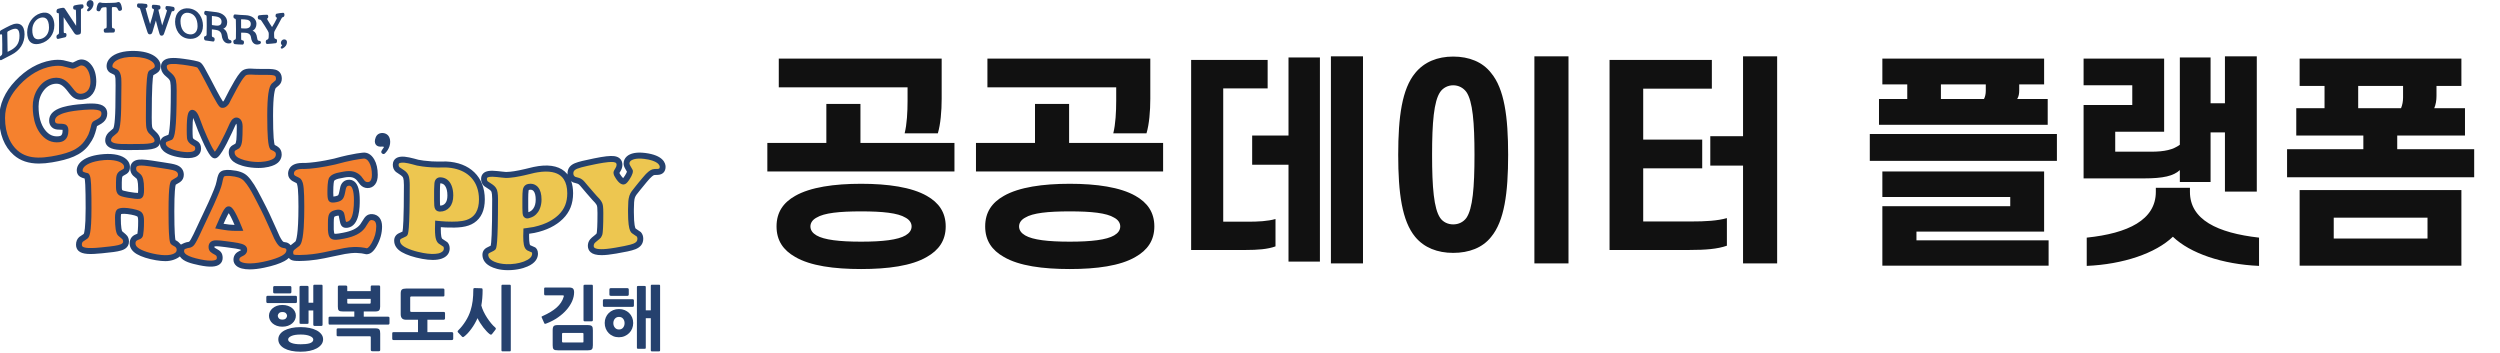 <svg width="156" height="22" viewBox="0 0 156 22" fill="none" xmlns="http://www.w3.org/2000/svg">
<g clip-path="url(#clip0_1747_61245)">
<path d="M18.441 18.912H16.711C16.649 18.912 16.618 18.881 16.618 18.82V18.547C16.618 18.486 16.649 18.456 16.711 18.456H18.441C18.5 18.456 18.53 18.486 18.53 18.547V18.825C18.53 18.883 18.5 18.912 18.441 18.912V18.912ZM17.616 20.386C17.489 20.386 17.375 20.367 17.272 20.33C17.169 20.292 17.081 20.242 17.01 20.18C16.938 20.118 16.882 20.046 16.843 19.963C16.803 19.881 16.784 19.795 16.784 19.705C16.784 19.615 16.803 19.53 16.843 19.449C16.882 19.369 16.938 19.297 17.012 19.235C17.085 19.172 17.173 19.123 17.276 19.085C17.379 19.047 17.494 19.029 17.621 19.029C17.747 19.029 17.863 19.047 17.968 19.083C18.073 19.119 18.161 19.168 18.234 19.229C18.308 19.289 18.364 19.36 18.403 19.441C18.443 19.522 18.462 19.607 18.462 19.697C18.462 19.787 18.443 19.877 18.403 19.959C18.364 20.042 18.308 20.114 18.234 20.178C18.161 20.242 18.073 20.292 17.968 20.33C17.863 20.367 17.747 20.386 17.617 20.386H17.616ZM18.094 18.309H17.138C17.113 18.309 17.091 18.304 17.073 18.294C17.055 18.283 17.045 18.258 17.045 18.217V17.94C17.045 17.902 17.054 17.878 17.073 17.866C17.091 17.854 17.113 17.849 17.138 17.849H18.094C18.153 17.849 18.183 17.881 18.183 17.944V18.213C18.183 18.276 18.153 18.308 18.094 18.308V18.309ZM17.621 19.471C17.52 19.471 17.446 19.497 17.401 19.549C17.356 19.601 17.333 19.653 17.333 19.705C17.333 19.76 17.355 19.813 17.401 19.865C17.446 19.917 17.519 19.943 17.621 19.943C17.722 19.943 17.796 19.917 17.843 19.865C17.889 19.813 17.913 19.76 17.913 19.705C17.913 19.649 17.889 19.597 17.843 19.546C17.796 19.496 17.722 19.47 17.621 19.47V19.471ZM18.762 21.947C18.545 21.947 18.351 21.929 18.179 21.893C18.007 21.857 17.861 21.805 17.741 21.737C17.621 21.669 17.529 21.588 17.464 21.494C17.399 21.4 17.366 21.294 17.366 21.175C17.366 21.062 17.399 20.959 17.464 20.865C17.529 20.771 17.621 20.691 17.741 20.624C17.861 20.558 18.007 20.505 18.179 20.468C18.35 20.431 18.545 20.412 18.762 20.412C18.966 20.412 19.152 20.43 19.323 20.466C19.493 20.502 19.641 20.553 19.765 20.62C19.889 20.686 19.985 20.767 20.056 20.86C20.127 20.954 20.162 21.059 20.162 21.175C20.162 21.29 20.127 21.4 20.056 21.494C19.985 21.587 19.888 21.669 19.765 21.737C19.641 21.805 19.493 21.857 19.323 21.893C19.152 21.929 18.965 21.947 18.762 21.947ZM18.762 20.875C18.506 20.875 18.312 20.906 18.179 20.967C18.046 21.027 17.98 21.101 17.98 21.188C17.98 21.274 18.047 21.342 18.181 21.398C18.315 21.454 18.509 21.482 18.762 21.482C18.867 21.482 18.967 21.478 19.063 21.469C19.159 21.46 19.243 21.445 19.314 21.424C19.386 21.402 19.443 21.372 19.485 21.333C19.528 21.294 19.549 21.246 19.549 21.188C19.549 21.101 19.478 21.027 19.335 20.967C19.193 20.906 19.002 20.875 18.762 20.875H18.762ZM20.049 20.338H19.63C19.576 20.338 19.549 20.309 19.549 20.251V19.375H19.254V20.126C19.254 20.16 19.248 20.183 19.238 20.192C19.228 20.203 19.208 20.208 19.177 20.208H18.775C18.744 20.208 18.723 20.204 18.71 20.197C18.697 20.19 18.691 20.166 18.691 20.126V17.918C18.691 17.887 18.697 17.865 18.71 17.855C18.723 17.845 18.744 17.84 18.775 17.84H19.177C19.228 17.84 19.253 17.866 19.253 17.918V18.889H19.549V17.848C19.549 17.816 19.555 17.795 19.568 17.783C19.58 17.771 19.603 17.766 19.634 17.766H20.048C20.079 17.766 20.099 17.771 20.111 17.783C20.123 17.795 20.128 17.816 20.128 17.848V20.25C20.128 20.282 20.123 20.305 20.111 20.317C20.099 20.33 20.079 20.337 20.048 20.337L20.049 20.338Z" fill="#25416E"/>
<path d="M24.215 20.256H20.586C20.547 20.256 20.522 20.248 20.514 20.234C20.506 20.219 20.502 20.194 20.502 20.16V19.848C20.502 19.816 20.507 19.794 20.519 19.781C20.53 19.768 20.553 19.762 20.586 19.762H22.109V19.436H21.407C21.339 19.436 21.284 19.432 21.242 19.423C21.2 19.415 21.167 19.399 21.143 19.376C21.119 19.353 21.102 19.321 21.094 19.28C21.086 19.24 21.082 19.188 21.082 19.125V17.902C21.082 17.847 21.107 17.819 21.157 17.819H21.581C21.64 17.819 21.669 17.847 21.669 17.902V18.166H23.133V17.897C23.133 17.84 23.161 17.811 23.218 17.811H23.641C23.694 17.811 23.721 17.84 23.721 17.897V19.137C23.721 19.247 23.7 19.324 23.658 19.369C23.615 19.415 23.529 19.436 23.4 19.436H22.698V19.762H24.216C24.241 19.762 24.262 19.768 24.28 19.779C24.296 19.791 24.305 19.814 24.305 19.849V20.161C24.305 20.224 24.275 20.256 24.216 20.256L24.215 20.256ZM23.644 21.917H23.23C23.168 21.917 23.137 21.888 23.137 21.829V21.049C23.137 21.006 23.117 20.984 23.078 20.984H21.09C21.067 20.984 21.048 20.98 21.031 20.971C21.014 20.962 21.005 20.942 21.005 20.911V20.572C21.005 20.532 21.014 20.508 21.031 20.5C21.048 20.493 21.067 20.489 21.09 20.489H23.429C23.491 20.489 23.541 20.495 23.579 20.505C23.617 20.515 23.647 20.533 23.668 20.559C23.689 20.585 23.704 20.619 23.712 20.661C23.721 20.703 23.725 20.755 23.725 20.815V21.829C23.725 21.887 23.698 21.917 23.645 21.917H23.644ZM23.132 18.651H21.669V18.885C21.669 18.928 21.689 18.95 21.728 18.95H23.073C23.113 18.95 23.132 18.928 23.132 18.885V18.651Z" fill="#25416E"/>
<path d="M28.194 21.22H24.56C24.523 21.22 24.5 21.211 24.49 21.194C24.48 21.176 24.475 21.155 24.475 21.129V20.817C24.475 20.784 24.48 20.762 24.49 20.747C24.5 20.732 24.523 20.725 24.56 20.725H26.083V19.953H25.351C25.226 19.953 25.138 19.924 25.084 19.864C25.03 19.805 25.004 19.719 25.004 19.606V18.314C25.004 18.189 25.029 18.108 25.08 18.067C25.131 18.026 25.215 18.006 25.334 18.006H27.652C27.705 18.006 27.732 18.033 27.732 18.088V18.418C27.732 18.45 27.727 18.471 27.715 18.483C27.704 18.495 27.683 18.5 27.652 18.5H25.668C25.62 18.5 25.596 18.523 25.596 18.57V19.394C25.596 19.44 25.62 19.463 25.668 19.463H27.672C27.737 19.463 27.77 19.488 27.77 19.537V19.862C27.77 19.922 27.738 19.953 27.672 19.953H26.67V20.725H28.192C28.252 20.725 28.281 20.755 28.281 20.816V21.128C28.281 21.189 28.252 21.219 28.192 21.219L28.194 21.22Z" fill="#25416E"/>
<path d="M30.698 20.85C30.662 20.896 30.61 20.893 30.546 20.841C30.493 20.801 30.431 20.744 30.364 20.672C30.296 20.6 30.228 20.52 30.159 20.432C30.09 20.343 30.024 20.249 29.96 20.147C29.897 20.046 29.843 19.948 29.797 19.852C29.747 19.965 29.69 20.076 29.629 20.184C29.567 20.293 29.501 20.396 29.43 20.494C29.36 20.592 29.286 20.684 29.21 20.768C29.134 20.851 29.058 20.923 28.982 20.984C28.942 21.016 28.913 21.033 28.893 21.036C28.873 21.039 28.849 21.026 28.821 20.997L28.589 20.75C28.566 20.727 28.555 20.704 28.555 20.683C28.555 20.661 28.573 20.633 28.609 20.598C28.771 20.439 28.917 20.253 29.051 20.041C29.186 19.828 29.289 19.608 29.362 19.379C29.421 19.194 29.465 18.994 29.494 18.777C29.522 18.56 29.535 18.325 29.535 18.07C29.535 18.038 29.541 18.014 29.551 17.998C29.56 17.982 29.585 17.975 29.625 17.975L30.031 17.988C30.07 17.99 30.095 18 30.103 18.016C30.111 18.032 30.115 18.057 30.115 18.092C30.115 18.448 30.088 18.771 30.035 19.063C30.066 19.184 30.114 19.312 30.178 19.447C30.243 19.582 30.317 19.71 30.396 19.833C30.477 19.956 30.56 20.07 30.646 20.173C30.732 20.278 30.811 20.36 30.885 20.421C30.924 20.453 30.943 20.48 30.942 20.505C30.94 20.53 30.927 20.558 30.902 20.59L30.698 20.85L30.698 20.85ZM31.793 21.925H31.37C31.339 21.925 31.318 21.919 31.307 21.909C31.295 21.899 31.29 21.877 31.29 21.842V17.848C31.29 17.816 31.295 17.795 31.307 17.783C31.318 17.771 31.339 17.766 31.37 17.766H31.793C31.824 17.766 31.845 17.771 31.857 17.783C31.868 17.795 31.874 17.816 31.874 17.848V21.842C31.874 21.877 31.868 21.899 31.857 21.909C31.845 21.919 31.824 21.925 31.793 21.925Z" fill="#25416E"/>
<path d="M34.093 20.185C34.063 20.197 34.036 20.204 34.016 20.209C33.994 20.213 33.977 20.2 33.963 20.168L33.811 19.829C33.797 19.797 33.791 19.775 33.795 19.762C33.8 19.75 33.821 19.736 33.861 19.721C34.227 19.559 34.519 19.381 34.737 19.188C34.954 18.994 35.099 18.773 35.172 18.524C35.184 18.493 35.187 18.469 35.181 18.453C35.175 18.437 35.149 18.429 35.105 18.429H34.034C33.998 18.429 33.976 18.42 33.967 18.403C33.958 18.386 33.954 18.364 33.954 18.338V18.026C33.954 17.994 33.959 17.972 33.971 17.959C33.982 17.946 34.005 17.94 34.039 17.94H35.49C35.62 17.94 35.708 17.962 35.754 18.007C35.801 18.052 35.824 18.129 35.824 18.239C35.824 18.415 35.785 18.596 35.706 18.781C35.627 18.966 35.513 19.145 35.365 19.318C35.218 19.491 35.036 19.654 34.821 19.804C34.607 19.954 34.365 20.082 34.094 20.186L34.093 20.185ZM36.682 21.859H34.817C34.746 21.859 34.69 21.855 34.648 21.846C34.606 21.837 34.572 21.82 34.549 21.797C34.525 21.772 34.508 21.739 34.5 21.699C34.492 21.659 34.487 21.606 34.487 21.543V20.606C34.487 20.479 34.509 20.394 34.551 20.351C34.593 20.307 34.674 20.285 34.792 20.285H36.662C36.732 20.285 36.789 20.291 36.833 20.301C36.877 20.311 36.91 20.328 36.934 20.353C36.959 20.378 36.975 20.411 36.983 20.453C36.991 20.495 36.995 20.548 36.995 20.611V21.548C36.995 21.611 36.99 21.663 36.98 21.704C36.971 21.744 36.953 21.776 36.929 21.799C36.905 21.822 36.873 21.838 36.832 21.847C36.791 21.856 36.741 21.86 36.682 21.86L36.682 21.859ZM36.408 20.827C36.408 20.792 36.391 20.775 36.357 20.775H35.126C35.089 20.775 35.071 20.794 35.071 20.831V21.317C35.071 21.352 35.09 21.369 35.126 21.369H36.353C36.375 21.369 36.39 21.367 36.397 21.362C36.404 21.358 36.408 21.342 36.408 21.313V20.827ZM36.915 20.051H36.492C36.438 20.051 36.411 20.025 36.411 19.973V17.848C36.411 17.811 36.42 17.787 36.437 17.779C36.454 17.77 36.475 17.766 36.5 17.766H36.919C36.956 17.766 36.977 17.774 36.984 17.79C36.991 17.806 36.995 17.825 36.995 17.848V19.968C36.995 20.023 36.968 20.051 36.914 20.051H36.915Z" fill="#25416E"/>
<path d="M39.469 19.15H37.714C37.652 19.15 37.621 19.119 37.621 19.055V18.76C37.621 18.699 37.652 18.669 37.714 18.669H39.469C39.528 18.669 39.557 18.699 39.557 18.76V19.059C39.557 19.12 39.528 19.15 39.469 19.15V19.15ZM38.619 21.045C38.489 21.045 38.37 21.022 38.261 20.976C38.152 20.929 38.059 20.867 37.982 20.787C37.904 20.707 37.844 20.614 37.8 20.505C37.756 20.397 37.734 20.281 37.734 20.156C37.734 20.031 37.756 19.917 37.8 19.811C37.844 19.706 37.905 19.614 37.984 19.536C38.063 19.458 38.157 19.396 38.266 19.351C38.374 19.307 38.493 19.285 38.623 19.285C38.753 19.285 38.872 19.307 38.981 19.351C39.089 19.396 39.183 19.458 39.262 19.536C39.341 19.614 39.402 19.706 39.446 19.811C39.49 19.917 39.511 20.031 39.511 20.156C39.511 20.28 39.49 20.392 39.446 20.501C39.402 20.609 39.342 20.703 39.262 20.782C39.183 20.862 39.089 20.925 38.978 20.973C38.868 21.021 38.749 21.045 38.619 21.045L38.619 21.045ZM39.147 18.461H38.119C38.094 18.461 38.072 18.456 38.054 18.446C38.036 18.436 38.026 18.41 38.026 18.37V18.071C38.026 18.033 38.035 18.009 38.054 17.997C38.072 17.985 38.094 17.98 38.119 17.98H39.147C39.206 17.98 39.236 18.012 39.236 18.075V18.366C39.236 18.429 39.206 18.462 39.147 18.462V18.461ZM38.623 19.775C38.515 19.775 38.431 19.814 38.367 19.89C38.303 19.966 38.272 20.058 38.272 20.165C38.272 20.272 38.303 20.365 38.367 20.442C38.431 20.521 38.515 20.56 38.623 20.56C38.736 20.56 38.822 20.521 38.883 20.442C38.944 20.365 38.974 20.272 38.974 20.165C38.974 20.058 38.944 19.966 38.883 19.89C38.822 19.813 38.736 19.775 38.623 19.775ZM41.114 21.926H40.687C40.656 21.926 40.635 21.92 40.625 21.91C40.615 21.9 40.61 21.879 40.61 21.847V19.857H40.297V21.686C40.297 21.724 40.292 21.746 40.282 21.753C40.272 21.761 40.252 21.764 40.221 21.764H39.823C39.792 21.764 39.771 21.761 39.76 21.753C39.748 21.746 39.743 21.724 39.743 21.686V17.923C39.743 17.891 39.748 17.87 39.76 17.86C39.771 17.85 39.792 17.844 39.823 17.844H40.221C40.252 17.844 40.272 17.85 40.282 17.86C40.292 17.87 40.297 17.891 40.297 17.923V19.366H40.61V17.844C40.61 17.812 40.616 17.792 40.627 17.781C40.638 17.771 40.659 17.766 40.691 17.766H41.113C41.145 17.766 41.165 17.771 41.175 17.781C41.185 17.792 41.19 17.812 41.19 17.844V21.846C41.19 21.878 41.185 21.899 41.175 21.91C41.165 21.919 41.145 21.925 41.113 21.925L41.114 21.926Z" fill="#25416E"/>
<path d="M11.011 10.616C10.682 10.459 10.258 10.455 9.857 10.376C9.418 10.337 8.091 9.941 8.503 10.74C8.841 10.991 8.906 11.132 8.912 11.759C8.905 11.915 8.941 12.145 8.808 12.28C8.556 12.408 8.297 12.288 7.978 12.258C7.471 12.15 7.337 12.171 7.31 11.681C7.31 11.109 7.234 10.833 7.782 10.561C8.075 9.446 4.664 9.873 5.142 10.767C5.239 10.836 5.381 10.834 5.484 10.895C5.686 11.252 5.593 11.788 5.631 12.318C5.633 12.519 5.634 12.743 5.634 12.989C5.634 14.543 5.513 14.755 5.401 14.831C5.246 14.935 5.159 14.995 5.119 15.024C4.618 15.841 6.352 15.477 6.867 15.45C7.597 15.411 8.12 15.136 7.436 14.657C7.222 14.387 7.269 14.023 7.248 13.576C7.227 12.853 7.704 13.04 8.246 13.1C8.639 13.151 8.959 13.316 8.911 13.778C8.948 15.398 8.582 14.492 8.381 15.182C8.323 16.014 11.921 16.417 10.907 15.296C10.696 15.162 10.695 15.236 10.641 14.885C10.584 14.325 10.592 13.795 10.587 13.182C10.587 11.442 10.696 11.356 10.765 11.301C11.046 11.167 11.405 10.883 11.011 10.616L11.011 10.616Z" fill="#F5812E"/>
<path d="M5.322 8.855C5.583 8.523 5.68 8.185 5.781 7.765C5.833 7.627 5.865 7.634 6.034 7.542C6.22 7.446 6.408 7.319 6.401 7.08C6.319 6.438 4.435 6.887 3.981 6.977C3.598 7.073 3.169 7.394 3.432 7.723C3.591 7.849 3.877 7.757 4.048 7.833C4.15 7.887 4.193 7.985 4.194 8.15C4.15 9.147 3.08 8.869 2.662 8.387C1.609 7.356 2.119 4.355 3.954 5.035C4.231 5.16 4.511 5.658 4.76 5.851C5.245 6.13 5.761 5.621 5.716 5.096C5.726 4.647 5.517 3.976 5.029 4.011C4.952 4.021 4.614 4.221 4.519 4.205C4.314 4.16 4.099 4.094 3.895 4.049C2.206 3.872 0.262 5.545 0.239 7.361C0.196 8.712 1.037 9.984 2.429 9.908C3.463 9.839 4.686 9.683 5.322 8.855H5.322Z" fill="#F5812E"/>
<path d="M7.286 8.215C6.254 8.992 7.311 9.106 8.087 9.064C8.676 9.009 9.413 9.204 9.711 8.835C9.715 8.308 9.107 8.427 9.181 7.564C9.218 6.969 9.063 4.465 9.456 4.413C9.562 4.352 9.751 4.274 9.733 4.125C9.495 3.297 7.862 3.35 7.215 3.718C7.046 3.806 6.823 4.107 7.014 4.278C7.29 4.407 7.471 4.476 7.495 4.885C7.511 5.108 7.497 5.929 7.495 6.191C7.495 7.775 7.383 8.105 7.286 8.215L7.286 8.215Z" fill="#F5812E"/>
<path d="M11.895 9.559C12.158 9.57 12.382 9.288 12.183 9.079C12.081 9.015 11.811 8.883 11.766 8.72L11.768 8.719C11.656 8.082 11.687 6.17 12.309 7.224C12.559 7.854 12.813 8.538 13.063 9.023C13.17 9.165 13.271 9.607 13.46 9.519C13.712 9.191 13.836 8.922 14.086 8.421C14.208 8.19 14.353 7.793 14.497 7.569C14.736 7.266 15.059 7.393 15.065 7.899C15.014 8.547 15.206 9.074 14.659 9.322C14.594 9.355 14.564 9.41 14.565 9.502C14.732 10.326 16.406 10.275 17.004 10.021C17.403 9.853 17.363 9.39 16.964 9.289C16.946 9.286 16.925 9.27 16.917 9.253C16.676 8.499 16.624 5.985 16.998 5.284C17.076 5.21 17.192 5.143 17.262 5.042C17.342 4.886 17.279 4.661 17.103 4.633C16.956 4.585 16.526 4.599 16.234 4.598C15.902 4.616 15.575 4.516 15.311 4.634C14.842 5.08 14.551 5.872 14.202 6.461C13.704 6.934 13.753 6.645 12.845 4.996C12.712 4.76 12.5 4.292 12.34 4.145C11.937 4.053 10.088 3.56 10.368 4.327C10.788 4.8 11.001 4.903 10.949 5.656C10.941 8.095 10.844 8.495 10.694 8.654C9.487 9.006 11.075 9.684 11.895 9.56L11.895 9.559Z" fill="#F5812E"/>
<path d="M23.524 13.91C23.469 13.666 23.121 13.545 22.971 13.778C22.83 13.968 22.713 14.233 22.509 14.389C22.08 14.702 21.173 15.024 20.67 14.805C20.479 14.59 20.55 14.154 20.536 13.883C20.555 13.489 20.526 13.342 20.835 13.211C21.018 13.143 21.308 13.105 21.399 13.319C21.474 13.446 21.432 13.861 21.592 13.919C22.162 13.799 22.11 13.253 22.159 12.5C22.171 12.128 22.097 11.228 21.58 11.602C21.367 12.114 21.503 12.578 20.743 12.563C20.435 12.547 20.523 12.137 20.506 11.904C20.509 11.431 20.495 10.952 21.046 10.862C21.549 10.746 22.134 10.623 22.492 11.057C22.598 11.181 22.721 11.444 22.933 11.436C23.597 11.359 23.262 9.81 22.711 9.818C21.717 9.908 20.447 10.376 19.367 10.445C18.919 10.515 18.436 10.342 18.278 10.749C18.252 10.838 18.264 10.953 18.375 11.026C18.559 11.133 18.76 11.167 18.816 11.412C18.987 12.363 18.932 13.795 18.811 14.806C18.782 15.162 18.603 15.339 18.33 15.523C18.026 15.89 18.353 16.033 18.711 15.987C20.047 15.985 20.841 15.576 22.084 15.487C22.365 15.475 22.64 15.514 22.897 15.566C23.405 15.297 23.616 14.437 23.524 13.91L23.524 13.91Z" fill="#F5812E"/>
<path d="M17.913 15.492C17.869 15.416 17.75 15.406 17.675 15.394C17.212 15.248 17.112 14.599 16.891 14.206C16.59 13.516 16.247 12.834 15.896 12.173C15.485 11.46 15.304 10.95 14.372 10.905C14.127 10.884 13.938 10.915 13.912 10.98C13.822 11.21 13.697 11.85 13.538 12.137C13.071 13.14 12.601 14.357 12.02 15.28C11.935 15.36 11.822 15.393 11.703 15.405C11.448 15.48 11.44 15.474 11.412 15.667C11.526 16.104 11.941 16.1 12.495 16.258C12.857 16.321 13.587 16.475 13.603 16.092C13.627 15.826 13.311 15.804 13.171 15.646C13 15.447 13.097 15.097 13.382 15.075C13.772 15.094 15.936 15.121 15.207 15.853C15.063 15.94 14.851 15.996 14.859 16.207C14.979 16.92 18.285 16.247 17.913 15.492ZM15.074 14.328C14.511 14.351 14.101 14.3 13.534 14.194C14.104 12.86 14.28 12.235 15.074 14.328Z" fill="#F5812E"/>
<path d="M35.04 10.915C34.086 10.195 32.633 11.055 31.585 11.027C31.214 11.024 29.968 10.71 30.396 11.379C30.85 11.635 31.034 11.841 31.002 12.414C31.002 15.315 30.908 15.446 30.858 15.516C30.8 15.582 30.722 15.609 30.531 15.704C30.235 15.872 30.45 16.199 30.704 16.34C31.238 16.723 33.407 16.63 33.263 15.728C33.198 15.643 33.031 15.616 32.945 15.561C32.626 15.337 32.749 14.713 32.734 14.323C33.519 14.242 34.36 13.999 34.919 13.446C35.565 12.871 35.709 11.51 35.04 10.915ZM33.718 12.457C33.718 12.635 33.689 12.802 33.633 12.952C33.521 13.255 33.322 13.452 33.019 13.533C32.931 13.566 32.813 13.563 32.752 13.489C32.652 13.337 32.688 13.355 32.67 12.973C32.68 12.644 32.644 12.062 32.714 11.782C32.813 11.464 33.269 11.486 33.47 11.683C33.655 11.863 33.713 12.094 33.719 12.457L33.718 12.457Z" fill="#EDC650"/>
<path d="M27.82 10.375C27.327 10.396 26.408 10.355 26.034 10.258C25.73 10.166 24.459 9.792 24.886 10.495C25.349 10.758 25.522 10.983 25.493 11.552C25.46 14.56 25.466 14.513 25.291 14.692C25.145 14.783 24.769 14.84 24.913 15.166C24.913 15.167 24.914 15.17 24.914 15.17C25.081 15.752 28.057 16.437 27.733 15.355C27.639 15.275 27.517 15.213 27.42 15.14C27.12 14.84 27.239 14.26 27.226 13.851C27.956 13.905 28.813 14.024 29.426 13.657C30.038 13.267 30.058 12.306 29.831 11.653C29.549 10.87 28.835 10.415 27.82 10.375V10.375ZM27.189 11.392C27.23 11.073 27.605 11.106 27.803 11.23C28.122 11.435 28.203 11.801 28.209 12.198C28.22 12.729 27.934 13.144 27.427 13.127C27.309 13.122 27.224 13.057 27.193 12.95C27.149 12.88 27.163 12.108 27.161 11.926C27.163 11.741 27.164 11.559 27.189 11.392Z" fill="#EDC650"/>
<path d="M41.133 10.175C40.883 9.856 39.152 9.511 39.215 10.267C39.225 10.3 39.241 10.336 39.265 10.376C39.419 10.637 39.419 10.644 39.419 10.679C39.421 10.803 39.323 10.988 39.24 11.119C38.989 11.59 38.729 11.466 38.502 11.11C38.176 10.681 38.502 10.67 38.548 10.284C38.53 9.827 37.682 10.097 37.321 10.134C36.861 10.232 36.247 10.33 35.903 10.496C35.621 10.659 35.645 10.963 35.865 11.1C36.008 11.153 36.166 11.162 36.297 11.272C36.62 11.592 36.875 11.95 37.182 12.277C37.539 12.589 37.597 12.891 37.572 13.372C37.559 13.907 37.589 14.207 37.507 14.637C37.475 14.733 37.429 14.8 37.349 14.863C37.123 15.056 36.986 15.104 36.972 15.341C37.03 15.815 37.967 15.576 38.4 15.53C38.912 15.405 40.151 15.377 39.78 14.697C39.634 14.573 39.481 14.555 39.385 14.363C39.294 14.208 39.25 13.541 39.263 13.051C39.261 12.463 39.278 12.147 39.711 11.68C39.945 11.393 40.163 11.11 40.407 10.862C40.602 10.646 40.805 10.605 41.074 10.611C41.289 10.6 41.283 10.311 41.132 10.175L41.133 10.175Z" fill="#EDC650"/>
<path d="M14.291 12.878C14.11 12.86 13.99 13.041 13.886 13.241C13.79 13.424 13.671 13.684 13.521 14.034L13.428 14.252L13.657 14.293C14.11 14.372 14.362 14.408 14.766 14.408C14.813 14.408 14.863 14.408 14.915 14.407L15.182 14.402L15.08 14.149C14.614 13.001 14.447 12.894 14.291 12.878ZM13.95 13.964C14.052 13.732 14.136 13.552 14.207 13.417C14.233 13.366 14.255 13.329 14.273 13.302C14.334 13.389 14.446 13.587 14.636 14.034C14.397 14.028 14.207 14.006 13.95 13.964Z" fill="#25416E"/>
<path d="M5.556 9.033C5.695 8.841 5.793 8.676 5.854 8.531C5.914 8.387 5.969 8.218 6.017 8.027L6.021 8.003C6.025 7.972 6.033 7.936 6.045 7.896C6.049 7.884 6.052 7.874 6.055 7.867C6.073 7.856 6.106 7.838 6.163 7.81C6.275 7.754 6.375 7.688 6.459 7.615C6.611 7.482 6.692 7.297 6.692 7.081C6.692 6.911 6.636 6.773 6.524 6.67C6.255 6.421 5.713 6.425 4.868 6.515C4.029 6.604 3.066 6.8 3.066 7.528C3.066 7.694 3.125 7.838 3.237 7.943C3.345 8.045 3.497 8.094 3.704 8.091C3.804 8.091 3.867 8.097 3.903 8.102C3.904 8.114 3.905 8.13 3.905 8.15C3.905 8.45 3.787 8.488 3.667 8.502C3.323 8.541 3.051 8.418 2.813 8.113C2.544 7.769 2.407 7.272 2.407 6.637C2.407 6.28 2.503 5.963 2.692 5.697C2.879 5.433 3.112 5.277 3.384 5.234C3.553 5.208 3.694 5.228 3.814 5.297C3.944 5.371 4.083 5.507 4.227 5.702C4.37 5.897 4.497 6.031 4.604 6.102C4.762 6.208 4.949 6.246 5.158 6.217C5.42 6.18 5.631 6.055 5.786 5.846C5.933 5.648 6.008 5.396 6.008 5.097C6.008 4.681 5.913 4.339 5.725 4.083C5.471 3.736 5.189 3.692 4.996 3.716C4.917 3.726 4.821 3.764 4.683 3.838C4.602 3.883 4.555 3.899 4.534 3.905C4.46 3.887 4.386 3.867 4.312 3.847C4.196 3.816 4.075 3.784 3.955 3.759L3.945 3.757C3.707 3.72 3.454 3.723 3.196 3.767C2.38 3.907 1.629 4.334 0.964 5.037C0.627 5.393 0.382 5.752 0.213 6.133C0.037 6.533 -0.049 6.935 -0.049 7.361C-0.049 8.357 0.266 9.158 0.861 9.677C1.269 10.032 1.779 10.206 2.435 10.206C2.686 10.206 2.959 10.18 3.256 10.13C4.289 9.953 5.075 9.699 5.557 9.033H5.556ZM4.743 9.28C4.723 9.292 4.705 9.306 4.685 9.317C4.586 9.372 4.478 9.42 4.365 9.464C4.036 9.594 3.648 9.684 3.195 9.762C2.577 9.867 2.09 9.858 1.693 9.729C1.468 9.656 1.271 9.545 1.096 9.393C0.875 9.2 0.702 8.957 0.573 8.674C0.404 8.303 0.314 7.863 0.314 7.362C0.314 6.99 0.389 6.638 0.544 6.288C0.652 6.044 0.798 5.809 0.983 5.577C1.057 5.483 1.137 5.39 1.225 5.297C1.834 4.653 2.518 4.262 3.255 4.136C3.329 4.123 3.402 4.116 3.474 4.111C3.519 4.108 3.565 4.105 3.609 4.105C3.703 4.105 3.796 4.112 3.885 4.126C3.908 4.131 3.93 4.136 3.953 4.142C4.023 4.158 4.095 4.176 4.169 4.196C4.186 4.2 4.203 4.205 4.221 4.209C4.244 4.215 4.267 4.221 4.291 4.227C4.355 4.244 4.42 4.261 4.485 4.277L4.509 4.282L4.524 4.282H4.533C4.616 4.278 4.718 4.242 4.853 4.169C4.986 4.097 5.032 4.088 5.04 4.087C5.131 4.076 5.272 4.086 5.434 4.307C5.482 4.373 5.519 4.452 5.551 4.536C5.611 4.694 5.644 4.879 5.644 5.098C5.644 5.241 5.62 5.366 5.576 5.473C5.554 5.526 5.529 5.577 5.496 5.621C5.441 5.694 5.375 5.748 5.299 5.787C5.242 5.816 5.179 5.837 5.108 5.847C5.078 5.852 5.049 5.854 5.021 5.853C4.978 5.853 4.937 5.845 4.899 5.833C4.889 5.83 4.878 5.828 4.868 5.824C4.866 5.824 4.865 5.823 4.864 5.822C4.842 5.813 4.821 5.802 4.802 5.789C4.797 5.786 4.791 5.781 4.784 5.777C4.782 5.775 4.78 5.773 4.778 5.771C4.771 5.766 4.763 5.76 4.755 5.752C4.705 5.708 4.628 5.628 4.517 5.477C4.502 5.457 4.487 5.441 4.472 5.422C4.312 5.215 4.15 5.062 3.991 4.971C3.901 4.92 3.803 4.886 3.701 4.868C3.639 4.857 3.576 4.85 3.51 4.85C3.451 4.851 3.39 4.856 3.328 4.866C2.957 4.924 2.643 5.13 2.397 5.478C2.338 5.561 2.287 5.647 2.242 5.737C2.181 5.863 2.134 5.995 2.101 6.134C2.063 6.294 2.043 6.462 2.043 6.638C2.043 6.835 2.056 7.02 2.08 7.194C2.145 7.66 2.294 8.047 2.529 8.347C2.557 8.384 2.587 8.416 2.617 8.449C2.752 8.597 2.9 8.709 3.06 8.781C3.257 8.869 3.473 8.9 3.707 8.873C3.916 8.85 4.268 8.724 4.268 8.151C4.268 7.981 4.222 7.866 4.134 7.801C4.116 7.787 4.098 7.773 4.076 7.764C4.043 7.751 4.002 7.742 3.955 7.734C3.886 7.724 3.803 7.718 3.701 7.719C3.64 7.719 3.591 7.713 3.552 7.702C3.522 7.694 3.499 7.683 3.483 7.668C3.473 7.66 3.464 7.648 3.455 7.633C3.442 7.61 3.43 7.578 3.43 7.528C3.43 7.354 3.571 7.212 3.853 7.103C3.899 7.084 3.948 7.067 4.003 7.051C4.08 7.027 4.164 7.006 4.256 6.986C4.302 6.976 4.351 6.967 4.401 6.958C4.551 6.93 4.72 6.907 4.906 6.887C5.145 6.861 5.405 6.838 5.635 6.834C5.931 6.829 6.181 6.855 6.281 6.948C6.304 6.97 6.329 7.003 6.329 7.082C6.329 7.175 6.302 7.247 6.248 7.305C6.24 7.313 6.233 7.323 6.224 7.331C6.191 7.359 6.155 7.386 6.115 7.411C6.08 7.434 6.043 7.455 6.003 7.475C5.876 7.539 5.825 7.571 5.795 7.6C5.787 7.607 5.781 7.614 5.774 7.622C5.773 7.623 5.772 7.625 5.771 7.626C5.755 7.648 5.74 7.675 5.726 7.708C5.722 7.718 5.717 7.729 5.713 7.74C5.708 7.754 5.703 7.769 5.698 7.785C5.681 7.841 5.669 7.895 5.662 7.945C5.619 8.113 5.571 8.261 5.52 8.384C5.494 8.445 5.457 8.515 5.411 8.591C5.37 8.659 5.321 8.732 5.264 8.812C5.124 9.006 4.948 9.156 4.743 9.28L4.743 9.28Z" fill="#25416E"/>
<path d="M6.865 4.534L6.879 4.542C6.961 4.585 7.047 4.629 7.137 4.671C7.151 4.685 7.189 4.742 7.205 4.914C7.208 4.947 7.212 5.046 7.212 5.326L7.204 6.189C7.204 7.681 7.101 7.966 7.066 8.019C7.012 8.069 6.926 8.143 6.787 8.258L6.773 8.27C6.637 8.408 6.565 8.577 6.565 8.757C6.565 8.948 6.658 9.197 7.102 9.305C7.313 9.356 7.578 9.363 7.903 9.363C7.962 9.363 8.024 9.363 8.087 9.363C8.149 9.363 8.213 9.362 8.278 9.362C9.238 9.362 9.858 9.36 9.982 8.946C9.982 8.952 9.981 8.958 9.981 8.964C9.981 9.21 10.144 9.649 11.235 9.825C11.628 9.888 11.95 9.88 12.167 9.8C12.411 9.711 12.546 9.521 12.546 9.265C12.546 9.049 12.453 8.922 12.374 8.854L12.369 8.85C12.334 8.821 12.279 8.789 12.13 8.703C12.036 8.648 12.031 8.593 12.03 8.572C12.02 8.464 12.015 8.304 12.015 8.095C12.015 7.711 12.032 7.487 12.05 7.357C12.073 7.403 12.099 7.463 12.128 7.543C12.246 7.867 12.315 8.049 12.358 8.154C12.995 9.694 13.197 9.848 13.364 9.878C13.52 9.905 13.659 9.785 13.878 9.433C14.044 9.164 14.245 8.776 14.475 8.279C14.497 8.231 14.522 8.176 14.55 8.115C14.586 8.034 14.628 7.942 14.675 7.841C14.707 7.773 14.732 7.737 14.748 7.719C14.758 7.74 14.775 7.79 14.775 7.898C14.775 8.279 14.766 8.557 14.749 8.725C14.733 8.871 14.706 8.937 14.689 8.965C14.631 9 14.572 9.033 14.512 9.064L14.505 9.068C14.4 9.13 14.274 9.255 14.274 9.501C14.274 9.7 14.349 9.98 14.705 10.176C14.876 10.27 15.258 10.435 15.899 10.475C15.977 10.48 16.052 10.482 16.123 10.482C16.635 10.482 16.965 10.366 17.125 10.291C17.416 10.153 17.577 9.921 17.577 9.636C17.577 9.418 17.486 9.288 17.409 9.216C17.337 9.149 17.247 9.091 17.138 9.041C17.123 8.989 17.098 8.869 17.076 8.608C17.052 8.303 17.039 7.837 17.039 7.224C17.039 5.884 17.159 5.565 17.208 5.492C17.273 5.441 17.342 5.382 17.413 5.317C17.525 5.214 17.585 5.074 17.585 4.91C17.585 4.617 17.44 4.416 17.176 4.345C16.994 4.297 16.74 4.298 16.387 4.3H16.233C16.229 4.3 16.224 4.3 16.22 4.3C16.017 4.3 15.834 4.291 15.678 4.282C15.472 4.271 15.307 4.3 15.175 4.372C15.085 4.421 14.932 4.543 14.638 5.043C14.433 5.393 14.216 5.796 13.977 6.274C13.951 6.311 13.93 6.331 13.916 6.343C13.759 6.125 13.321 5.28 13.101 4.856C12.98 4.624 12.863 4.407 12.763 4.231C12.661 4.052 12.579 3.948 12.499 3.896C12.423 3.847 12.304 3.816 12.099 3.774C11.907 3.735 11.677 3.7 11.457 3.67C10.769 3.573 10.405 3.607 10.202 3.789C10.129 3.854 10.043 3.972 10.043 4.169C10.043 4.365 10.114 4.525 10.256 4.674L10.264 4.682C10.316 4.73 10.371 4.778 10.426 4.827L10.475 4.87C10.556 4.943 10.606 5.021 10.624 5.104C10.647 5.211 10.658 5.397 10.658 5.656C10.658 7.772 10.557 8.286 10.509 8.409C10.457 8.43 10.404 8.45 10.352 8.47L10.293 8.492C10.147 8.547 10.048 8.655 10.005 8.798C10.005 8.791 10.007 8.784 10.007 8.777C10.007 8.613 9.941 8.457 9.813 8.314C9.756 8.25 9.665 8.158 9.55 8.049C9.519 8.009 9.499 7.958 9.49 7.891C9.48 7.825 9.468 7.678 9.468 7.351C9.468 5.356 9.531 4.829 9.567 4.691L9.597 4.674C9.648 4.645 9.699 4.615 9.752 4.585C9.929 4.484 10.023 4.326 10.023 4.126C10.023 3.67 9.513 3.2 8.374 3.178C7.699 3.166 7.167 3.321 6.874 3.615C6.728 3.763 6.65 3.937 6.65 4.12C6.65 4.303 6.725 4.444 6.865 4.536V4.534ZM10.387 8.857C10.396 8.85 10.407 8.845 10.419 8.841L10.478 8.818C10.551 8.791 10.626 8.763 10.702 8.731L10.737 8.716L10.763 8.689C10.889 8.558 11.023 8.204 11.023 5.655C11.023 5.364 11.009 5.158 10.98 5.023C10.945 4.86 10.856 4.713 10.714 4.587L10.665 4.543C10.653 4.533 10.642 4.523 10.63 4.512C10.591 4.477 10.551 4.442 10.513 4.407C10.478 4.37 10.453 4.332 10.435 4.294C10.435 4.293 10.434 4.292 10.434 4.291C10.429 4.281 10.427 4.27 10.424 4.26C10.414 4.23 10.408 4.199 10.408 4.167C10.408 4.144 10.411 4.128 10.414 4.115C10.422 4.088 10.434 4.075 10.442 4.068C10.444 4.067 10.446 4.066 10.447 4.064C10.526 4 10.757 3.946 11.409 4.038C11.623 4.068 11.846 4.101 12.029 4.138C12.186 4.171 12.28 4.195 12.305 4.21C12.306 4.211 12.351 4.245 12.45 4.419C12.474 4.461 12.5 4.507 12.526 4.554C12.58 4.653 12.638 4.76 12.698 4.873C12.725 4.924 12.753 4.976 12.781 5.03C13.603 6.616 13.68 6.694 13.821 6.724C13.85 6.73 13.883 6.733 13.918 6.73C14.018 6.723 14.14 6.668 14.261 6.506C14.268 6.497 14.275 6.489 14.282 6.479L14.296 6.456C14.337 6.374 14.376 6.298 14.415 6.221C14.536 5.984 14.651 5.767 14.762 5.568C14.783 5.53 14.804 5.493 14.824 5.456C14.867 5.38 14.91 5.305 14.952 5.234C15.044 5.077 15.117 4.966 15.175 4.888C15.286 4.738 15.338 4.704 15.346 4.7C15.418 4.662 15.523 4.646 15.659 4.653C15.824 4.663 16.015 4.672 16.235 4.672L16.39 4.672C16.703 4.67 16.949 4.669 17.085 4.705C17.174 4.729 17.222 4.768 17.222 4.909C17.222 4.945 17.215 4.972 17.205 4.992C17.204 4.995 17.202 4.997 17.201 5C17.197 5.007 17.193 5.013 17.189 5.019C17.183 5.026 17.177 5.032 17.171 5.037C17.101 5.102 17.033 5.159 16.971 5.207L16.956 5.219L16.948 5.227L16.944 5.233C16.873 5.315 16.797 5.465 16.744 5.844C16.703 6.139 16.676 6.573 16.676 7.223C16.676 7.873 16.689 8.323 16.715 8.638C16.731 8.842 16.751 8.978 16.773 9.076C16.8 9.198 16.83 9.258 16.859 9.297L16.89 9.339L16.938 9.358C17.036 9.397 17.113 9.442 17.166 9.492C17.171 9.497 17.177 9.503 17.183 9.511C17.199 9.533 17.214 9.569 17.214 9.634C17.214 9.721 17.189 9.849 16.974 9.951C16.89 9.99 16.747 10.042 16.543 10.075C16.378 10.102 16.173 10.117 15.922 10.102C15.654 10.085 15.442 10.045 15.275 10C15.085 9.948 14.955 9.889 14.878 9.847C14.825 9.817 14.783 9.786 14.75 9.755C14.653 9.663 14.639 9.569 14.639 9.5C14.639 9.425 14.663 9.405 14.681 9.394C14.681 9.394 14.682 9.393 14.683 9.393C14.69 9.389 14.698 9.384 14.706 9.38C14.773 9.344 14.839 9.307 14.903 9.268L14.905 9.267L14.926 9.255L14.943 9.236C15.032 9.14 15.086 8.989 15.11 8.776C15.11 8.771 15.111 8.768 15.111 8.764C15.13 8.58 15.139 8.297 15.139 7.897C15.139 7.469 14.931 7.364 14.807 7.339C14.705 7.319 14.567 7.343 14.438 7.523C14.406 7.567 14.376 7.617 14.346 7.68C14.321 7.735 14.297 7.786 14.275 7.836C14.255 7.878 14.237 7.919 14.22 7.957C14.207 7.985 14.195 8.012 14.184 8.037C14.182 8.04 14.18 8.044 14.179 8.047C14.167 8.072 14.156 8.097 14.146 8.119C14.102 8.214 14.06 8.302 14.02 8.386C13.806 8.831 13.653 9.103 13.548 9.268C13.523 9.307 13.501 9.339 13.482 9.367C13.475 9.377 13.469 9.386 13.463 9.394C13.44 9.426 13.42 9.45 13.405 9.468C13.378 9.433 13.339 9.377 13.286 9.284C13.265 9.247 13.241 9.205 13.215 9.155C13.189 9.106 13.161 9.05 13.129 8.987C13.02 8.765 12.877 8.451 12.694 8.007C12.656 7.916 12.596 7.757 12.497 7.486C12.488 7.462 12.479 7.438 12.469 7.411C12.442 7.335 12.411 7.259 12.376 7.188C12.303 7.037 12.211 6.91 12.087 6.869C12.063 6.861 12.038 6.855 12.012 6.854C11.979 6.852 11.947 6.857 11.916 6.869C11.886 6.881 11.858 6.9 11.833 6.924C11.745 7.01 11.652 7.178 11.652 8.094C11.652 8.317 11.657 8.484 11.668 8.605C11.671 8.647 11.682 8.695 11.7 8.745C11.703 8.75 11.704 8.755 11.706 8.76C11.706 8.76 11.706 8.76 11.706 8.76C11.736 8.831 11.786 8.903 11.868 8.968C11.893 8.988 11.92 9.008 11.952 9.026C12.027 9.069 12.119 9.123 12.142 9.139C12.16 9.157 12.182 9.189 12.182 9.264C12.182 9.309 12.174 9.348 12.148 9.381C12.127 9.407 12.095 9.429 12.045 9.448C12.012 9.46 11.96 9.474 11.887 9.483C11.761 9.498 11.572 9.5 11.292 9.455C10.594 9.343 10.346 9.12 10.346 8.963C10.346 8.904 10.361 8.874 10.387 8.856V8.857ZM7.014 4.118C7.014 4.108 7.017 4.099 7.018 4.09C7.028 4.013 7.068 3.949 7.11 3.902C7.116 3.895 7.123 3.886 7.129 3.88C7.155 3.854 7.195 3.819 7.253 3.782C7.288 3.76 7.331 3.736 7.381 3.713C7.405 3.702 7.431 3.691 7.458 3.681C7.473 3.675 7.488 3.669 7.504 3.664C7.568 3.641 7.642 3.62 7.727 3.603C7.738 3.6 7.75 3.598 7.762 3.596C7.925 3.565 8.124 3.546 8.367 3.55C8.605 3.555 8.81 3.582 8.984 3.624C9.025 3.633 9.064 3.644 9.1 3.655C9.465 3.767 9.658 3.951 9.658 4.125C9.658 4.14 9.657 4.153 9.653 4.166C9.645 4.2 9.625 4.229 9.575 4.257C9.522 4.288 9.469 4.318 9.418 4.347L9.406 4.355L9.304 4.413L9.299 4.419L9.282 4.442C9.235 4.503 9.173 4.585 9.136 5.399C9.132 5.471 9.129 5.549 9.126 5.634C9.122 5.771 9.118 5.924 9.114 6.096C9.113 6.153 9.112 6.211 9.111 6.272C9.107 6.576 9.104 6.932 9.104 7.35C9.104 7.429 9.104 7.5 9.106 7.566C9.108 7.662 9.111 7.743 9.116 7.811C9.12 7.862 9.124 7.909 9.129 7.944C9.131 7.958 9.135 7.97 9.137 7.983C9.161 8.106 9.207 8.212 9.279 8.297L9.289 8.308L9.294 8.313C9.334 8.351 9.37 8.386 9.404 8.419C9.424 8.439 9.443 8.458 9.461 8.476C9.494 8.51 9.523 8.54 9.545 8.564C9.57 8.592 9.588 8.619 9.604 8.646C9.629 8.69 9.643 8.732 9.643 8.775C9.643 8.787 9.643 8.8 9.639 8.815C9.628 8.857 9.583 8.904 9.404 8.939C9.157 8.988 8.75 8.988 8.278 8.988C8.212 8.988 8.148 8.988 8.086 8.989C7.699 8.99 7.393 8.992 7.185 8.941C7.153 8.933 7.125 8.925 7.1 8.917C7.003 8.883 6.961 8.845 6.943 8.813C6.94 8.808 6.939 8.804 6.937 8.799C6.936 8.797 6.934 8.794 6.933 8.791C6.929 8.777 6.929 8.765 6.929 8.757C6.929 8.684 6.956 8.62 7.01 8.558C7.014 8.552 7.018 8.547 7.023 8.541C7.138 8.446 7.216 8.379 7.274 8.328C7.289 8.314 7.304 8.301 7.317 8.289C7.324 8.282 7.332 8.274 7.339 8.265C7.453 8.135 7.567 7.801 7.567 6.19L7.571 5.758L7.576 5.327C7.576 5.248 7.576 5.183 7.575 5.129C7.573 4.967 7.57 4.908 7.567 4.877C7.542 4.613 7.465 4.442 7.331 4.353L7.321 4.347L7.306 4.339C7.218 4.299 7.134 4.257 7.055 4.215C7.038 4.203 7.024 4.188 7.017 4.156C7.015 4.145 7.014 4.133 7.014 4.118L7.014 4.118Z" fill="#25416E"/>
<path d="M23.229 13.36C23.091 13.348 22.895 13.381 22.736 13.604C22.676 13.688 22.588 13.824 22.479 14C22.287 14.254 21.947 14.42 21.411 14.522C21.188 14.565 21.049 14.586 20.959 14.589C20.909 14.592 20.881 14.587 20.867 14.584C20.857 14.561 20.835 14.493 20.826 14.326V13.884C20.826 13.604 20.857 13.537 20.86 13.532C20.86 13.532 20.889 13.496 21.027 13.466C21.086 13.454 21.12 13.454 21.136 13.457C21.144 13.488 21.158 13.553 21.18 13.685C21.211 13.87 21.248 13.993 21.299 14.073C21.353 14.157 21.469 14.249 21.712 14.208C22.449 14.082 22.449 12.892 22.449 12.501C22.449 11.908 22.345 11.528 22.131 11.342C22.01 11.236 21.855 11.195 21.683 11.224C21.462 11.261 21.304 11.414 21.238 11.654C21.229 11.685 21.213 11.748 21.173 11.959C21.138 12.139 21.102 12.18 21.101 12.181C21.095 12.187 21.061 12.219 20.945 12.243C20.88 12.257 20.835 12.263 20.805 12.265C20.8 12.222 20.795 12.148 20.795 12.029C20.795 11.44 20.841 11.306 20.853 11.281C20.872 11.257 20.932 11.202 21.108 11.154C21.255 11.123 21.375 11.099 21.485 11.078C21.681 11.04 21.845 11.037 21.971 11.067C22.082 11.093 22.178 11.152 22.266 11.246C22.326 11.327 22.391 11.412 22.471 11.514L22.479 11.524C22.598 11.658 22.748 11.729 22.922 11.735C23.119 11.741 23.287 11.663 23.406 11.508C23.518 11.363 23.572 11.168 23.572 10.913C23.572 10.527 23.499 10.203 23.355 9.952C23.149 9.592 22.886 9.518 22.703 9.522C22.698 9.522 22.103 9.549 20.847 9.897L20.759 9.916C20.515 9.97 20.146 10.05 19.663 10.113C19.172 10.178 18.902 10.171 18.852 10.169H18.846H18.841C18.039 10.178 17.976 10.682 17.976 10.836C17.976 10.991 18.043 11.217 18.357 11.353C18.457 11.397 18.498 11.423 18.507 11.429C18.52 11.447 18.564 11.527 18.589 11.792C18.611 12.031 18.623 12.399 18.623 12.885C18.623 14.662 18.479 15.005 18.434 15.068C18.344 15.136 18.141 15.3 18.136 15.304C18.073 15.226 17.995 15.169 17.903 15.136L17.876 15.129C17.829 15.12 17.778 15.111 17.723 15.102C17.701 15.098 17.685 15.092 17.674 15.083C17.639 15.054 17.563 14.97 17.445 14.734C17.381 14.59 17.316 14.445 17.251 14.3C17.109 13.982 16.963 13.652 16.814 13.338C16.685 13.065 16.543 12.788 16.404 12.519L16.311 12.339C16.132 11.988 15.985 11.724 15.865 11.532C15.715 11.295 15.574 11.111 15.444 10.986C15.219 10.768 14.896 10.652 14.396 10.61C14.048 10.58 13.837 10.629 13.71 10.766C13.656 10.825 13.585 10.939 13.517 11.309C13.493 11.441 13.438 11.614 13.355 11.82C13.242 12.1 13.126 12.37 13.001 12.644C12.892 12.882 12.778 13.123 12.667 13.357C12.609 13.48 12.551 13.602 12.493 13.724L12.338 14.058C12.229 14.29 12.143 14.474 12.079 14.607C11.937 14.903 11.863 15.013 11.837 15.047C11.819 15.07 11.797 15.085 11.767 15.094C11.735 15.101 11.702 15.107 11.668 15.111L11.648 15.114C11.489 15.152 11.296 15.26 11.293 15.262C11.283 15.271 11.151 15.093 11.042 15.035C10.996 15.011 10.968 14.995 10.951 14.985C10.927 14.892 10.878 14.537 10.878 13.185C10.878 11.932 10.938 11.608 10.965 11.526C11.055 11.469 11.139 11.418 11.221 11.373L11.238 11.362C11.39 11.254 11.47 11.096 11.47 10.904C11.47 10.62 11.31 10.404 11.019 10.296C10.831 10.227 10.575 10.188 10.22 10.134C10.121 10.119 10.014 10.103 9.901 10.085C9.295 9.988 8.907 9.932 8.648 9.962C8.318 10.001 8.129 10.203 8.129 10.515C8.129 10.693 8.186 10.84 8.298 10.955L8.309 10.965C8.379 11.026 8.452 11.087 8.527 11.149C8.546 11.172 8.621 11.291 8.621 11.762V11.864C8.621 11.951 8.616 12.006 8.611 12.039C8.503 12.04 8.307 12.017 8.026 11.968C7.72 11.915 7.647 11.88 7.631 11.868C7.631 11.868 7.6 11.831 7.6 11.685V11.377C7.6 11.156 7.619 11.067 7.63 11.034C7.639 11.006 7.673 10.976 7.727 10.95C7.857 10.888 7.944 10.827 8.003 10.758C8.074 10.674 8.108 10.558 8.108 10.406C8.108 10.238 8.036 10.08 7.899 9.951C7.622 9.686 7.115 9.568 6.474 9.617C5.232 9.712 4.79 10.203 4.79 10.631C4.79 10.806 4.862 10.947 4.995 11.027C5.069 11.073 5.164 11.11 5.281 11.141C5.293 11.198 5.31 11.314 5.321 11.543C5.336 11.865 5.344 12.353 5.344 12.993C5.344 14.27 5.254 14.542 5.226 14.596C5.058 14.709 4.965 14.773 4.952 14.782L4.934 14.797C4.808 14.915 4.744 15.075 4.744 15.271C4.744 15.428 4.797 15.558 4.9 15.655C5.143 15.88 5.636 15.88 6.352 15.807L6.439 15.798C6.938 15.747 7.298 15.711 7.556 15.632C7.677 15.595 8.047 15.482 8.047 15.072C8.047 14.945 8.013 14.83 7.946 14.728L7.943 14.724C7.907 14.672 7.8 14.574 7.624 14.432C7.617 14.42 7.595 14.372 7.575 14.243C7.551 14.092 7.539 13.868 7.539 13.58C7.539 13.453 7.55 13.388 7.558 13.358C7.626 13.341 7.804 13.321 8.193 13.395C8.511 13.457 8.581 13.518 8.581 13.518C8.581 13.518 8.621 13.568 8.621 13.781C8.621 14.016 8.615 14.203 8.603 14.335C8.591 14.47 8.581 14.543 8.575 14.583C8.541 14.596 8.507 14.61 8.475 14.624C8.227 14.719 8.091 14.918 8.091 15.184C8.091 15.451 8.242 15.686 8.541 15.858C8.829 16.024 9.242 16.156 9.735 16.24C9.949 16.277 10.146 16.295 10.324 16.295C10.699 16.295 11.038 16.16 11.223 16L11.24 16.023C11.445 16.321 11.918 16.443 12.437 16.551C13.093 16.688 13.501 16.665 13.722 16.479C13.835 16.385 13.894 16.252 13.894 16.093C13.894 15.945 13.858 15.824 13.788 15.735C13.728 15.659 13.641 15.593 13.523 15.533C13.421 15.481 13.388 15.449 13.383 15.443C13.383 15.443 13.378 15.435 13.378 15.41C13.378 15.392 13.381 15.383 13.38 15.382C13.384 15.38 13.397 15.374 13.421 15.371C13.545 15.354 13.807 15.386 14.042 15.417L14.16 15.433C14.546 15.484 14.945 15.536 15.051 15.602C15.05 15.603 15.049 15.604 15.047 15.605L14.992 15.635C14.947 15.659 14.904 15.682 14.863 15.705C14.673 15.811 14.568 15.99 14.568 16.209C14.568 16.358 14.632 16.491 14.753 16.592C14.925 16.737 15.211 16.81 15.586 16.81C15.846 16.81 16.149 16.775 16.487 16.704C17.032 16.59 17.458 16.451 17.752 16.291C17.861 16.231 17.951 16.165 18.024 16.093C18.068 16.154 18.12 16.194 18.17 16.217C18.27 16.265 18.404 16.285 18.636 16.285C18.661 16.285 18.688 16.285 18.716 16.285C19.537 16.271 20.055 16.159 20.711 16.017C20.963 15.962 21.223 15.906 21.53 15.848C21.792 15.8 22.038 15.778 22.262 15.785C22.473 15.791 22.666 15.817 22.82 15.859L22.841 15.865H22.863C23.103 15.871 23.313 15.701 23.51 15.347C23.733 14.946 23.841 14.549 23.841 14.134C23.841 13.675 23.618 13.392 23.228 13.359L23.229 13.36ZM10.938 15.769C10.851 15.844 10.567 16.005 9.795 15.873C9.628 15.844 9.47 15.809 9.325 15.769C9.082 15.703 8.875 15.622 8.72 15.533C8.482 15.396 8.455 15.269 8.455 15.185C8.455 15.147 8.462 15.117 8.472 15.09C8.493 15.037 8.533 15 8.605 14.973L8.613 14.97C8.637 14.96 8.662 14.95 8.687 14.94C8.703 14.933 8.718 14.927 8.734 14.92C8.755 14.912 8.774 14.901 8.791 14.889C8.84 14.857 8.878 14.814 8.903 14.759C8.914 14.734 8.923 14.707 8.929 14.678C8.94 14.618 8.952 14.52 8.966 14.371C8.98 14.224 8.986 14.032 8.986 13.781C8.986 13.719 8.983 13.662 8.978 13.61C8.961 13.454 8.919 13.343 8.849 13.265C8.835 13.249 8.816 13.231 8.79 13.212C8.777 13.203 8.762 13.193 8.745 13.183C8.693 13.153 8.621 13.121 8.516 13.09C8.446 13.07 8.362 13.049 8.261 13.03C8.053 12.989 7.874 12.969 7.727 12.969C7.64 12.969 7.565 12.977 7.499 12.991C7.46 12.999 7.423 13.009 7.392 13.022C7.2 13.096 7.176 13.359 7.176 13.58C7.176 13.893 7.189 14.13 7.217 14.304C7.219 14.32 7.223 14.332 7.225 14.347C7.26 14.537 7.311 14.655 7.392 14.72C7.558 14.854 7.631 14.924 7.649 14.944C7.655 14.954 7.659 14.966 7.663 14.977C7.675 15.006 7.683 15.037 7.683 15.073C7.683 15.1 7.677 15.124 7.664 15.146C7.659 15.155 7.652 15.162 7.645 15.17C7.643 15.173 7.642 15.175 7.639 15.178C7.542 15.277 7.285 15.329 6.859 15.379C6.724 15.395 6.572 15.411 6.403 15.428L6.373 15.431L6.316 15.437C6.239 15.444 6.127 15.456 6.001 15.465C5.679 15.488 5.269 15.494 5.145 15.379C5.136 15.37 5.127 15.36 5.12 15.343C5.113 15.326 5.108 15.303 5.108 15.271C5.108 15.164 5.142 15.112 5.172 15.081C5.2 15.061 5.288 15.002 5.441 14.898C5.582 14.803 5.708 14.587 5.708 12.994C5.708 12.747 5.707 12.523 5.705 12.322C5.701 11.995 5.694 11.729 5.685 11.526C5.671 11.231 5.646 11.068 5.61 10.968C5.589 10.909 5.563 10.872 5.534 10.845L5.497 10.81L5.448 10.8C5.397 10.788 5.351 10.776 5.31 10.763C5.269 10.75 5.234 10.735 5.205 10.72C5.197 10.716 5.188 10.712 5.181 10.707C5.176 10.704 5.169 10.7 5.164 10.69C5.158 10.679 5.154 10.662 5.154 10.632C5.154 10.428 5.425 10.201 5.947 10.075C6.108 10.036 6.293 10.006 6.502 9.99C6.786 9.968 7.041 9.986 7.248 10.035C7.422 10.076 7.563 10.14 7.653 10.226C7.664 10.236 7.676 10.249 7.687 10.263C7.718 10.301 7.745 10.351 7.745 10.407C7.745 10.443 7.742 10.466 7.739 10.483C7.734 10.505 7.728 10.515 7.729 10.515C7.726 10.518 7.722 10.522 7.715 10.528C7.696 10.546 7.655 10.575 7.574 10.614C7.389 10.703 7.315 10.828 7.286 10.918C7.253 11.018 7.238 11.164 7.238 11.379V11.686C7.238 11.918 7.294 12.074 7.409 12.165C7.5 12.236 7.651 12.283 7.967 12.338C8.154 12.37 8.3 12.391 8.418 12.403C8.534 12.415 8.623 12.416 8.692 12.409C8.713 12.407 8.733 12.404 8.752 12.4C8.796 12.39 8.829 12.368 8.858 12.341C8.887 12.314 8.912 12.283 8.93 12.246C8.941 12.221 8.95 12.195 8.958 12.167C8.987 12.058 8.987 11.938 8.987 11.866V11.764C8.987 11.294 8.922 11.021 8.777 10.879L8.765 10.868C8.692 10.807 8.621 10.747 8.552 10.688C8.535 10.669 8.516 10.64 8.504 10.596C8.499 10.574 8.495 10.549 8.495 10.517C8.495 10.493 8.496 10.471 8.502 10.45C8.511 10.413 8.533 10.382 8.584 10.36C8.611 10.349 8.646 10.34 8.691 10.335C8.771 10.326 8.877 10.328 9.007 10.339C9.224 10.359 9.508 10.402 9.847 10.456C9.961 10.474 10.068 10.491 10.168 10.506C10.41 10.543 10.613 10.573 10.764 10.61C10.815 10.623 10.86 10.636 10.898 10.65C10.929 10.661 10.954 10.674 10.976 10.687C11.092 10.755 11.108 10.842 11.108 10.906C11.108 10.965 11.092 11.004 11.056 11.037C11.05 11.042 11.046 11.048 11.04 11.052C10.944 11.106 10.845 11.166 10.739 11.234L10.725 11.244C10.627 11.322 10.516 11.41 10.516 13.188C10.516 13.471 10.518 13.713 10.522 13.921C10.524 14.045 10.527 14.157 10.53 14.258C10.533 14.359 10.537 14.449 10.541 14.529C10.549 14.688 10.559 14.808 10.57 14.9C10.597 15.129 10.63 15.179 10.659 15.217C10.665 15.226 10.673 15.234 10.681 15.242C10.697 15.259 10.719 15.276 10.747 15.294C10.779 15.315 10.819 15.338 10.875 15.368C10.891 15.376 10.904 15.384 10.917 15.393C11.011 15.458 11.024 15.533 11.024 15.593C11.024 15.665 10.998 15.721 10.94 15.771L10.938 15.769ZM17.581 15.962C17.527 15.992 17.465 16.021 17.399 16.049C17.148 16.157 16.813 16.256 16.414 16.339C15.594 16.509 15.137 16.433 14.983 16.304C14.938 16.266 14.932 16.234 14.932 16.21C14.932 16.152 14.948 16.11 14.982 16.075C14.997 16.06 15.015 16.046 15.037 16.033C15.076 16.012 15.116 15.99 15.158 15.969C15.158 15.969 15.159 15.968 15.159 15.968L15.227 15.931L15.245 15.921C15.361 15.84 15.425 15.724 15.425 15.593C15.425 15.454 15.367 15.36 15.252 15.291C15.061 15.177 14.712 15.131 14.207 15.064L14.096 15.05L14.089 15.049C13.838 15.015 13.649 14.995 13.506 14.995C13.456 14.995 13.412 14.997 13.372 15.002C13.37 15.002 13.369 15.004 13.367 15.004C13.146 15.036 13.014 15.188 13.014 15.411C13.014 15.484 13.028 15.543 13.048 15.591C13.068 15.639 13.094 15.674 13.118 15.7C13.125 15.708 13.135 15.716 13.144 15.724C13.174 15.753 13.212 15.781 13.258 15.81C13.289 15.829 13.323 15.848 13.361 15.868C13.382 15.879 13.4 15.889 13.416 15.899C13.465 15.929 13.491 15.954 13.505 15.971C13.507 15.974 13.512 15.983 13.516 15.995C13.523 16.014 13.53 16.044 13.53 16.094C13.53 16.134 13.521 16.157 13.509 16.173C13.503 16.18 13.498 16.186 13.492 16.191C13.449 16.227 13.321 16.289 12.963 16.257C12.841 16.246 12.691 16.224 12.51 16.186C12.091 16.099 11.808 16.005 11.647 15.899C11.539 15.828 11.486 15.752 11.486 15.669C11.486 15.627 11.495 15.598 11.507 15.576C11.512 15.567 11.516 15.557 11.523 15.551C11.523 15.551 11.567 15.517 11.72 15.48C11.764 15.474 11.808 15.467 11.851 15.457L11.86 15.455C11.909 15.441 11.954 15.42 11.995 15.394C11.999 15.392 12.004 15.39 12.007 15.387C12.015 15.382 12.022 15.375 12.029 15.369C12.043 15.359 12.057 15.349 12.07 15.337C12.089 15.319 12.107 15.298 12.124 15.276C12.145 15.248 12.17 15.211 12.195 15.169C12.255 15.071 12.325 14.94 12.405 14.772C12.421 14.739 12.439 14.702 12.458 14.662C12.505 14.561 12.563 14.439 12.628 14.298C12.641 14.272 12.653 14.247 12.665 14.219L12.821 13.886C12.878 13.764 12.936 13.642 12.994 13.519C13.026 13.453 13.058 13.385 13.089 13.318C13.17 13.147 13.251 12.974 13.33 12.802C13.357 12.742 13.382 12.684 13.408 12.624C13.467 12.492 13.525 12.359 13.581 12.226C13.617 12.139 13.655 12.052 13.691 11.962C13.733 11.857 13.768 11.76 13.797 11.669C13.82 11.599 13.838 11.534 13.853 11.472C13.861 11.44 13.869 11.407 13.874 11.378C13.928 11.087 13.974 11.023 13.974 11.022C13.984 11.011 14.048 10.961 14.324 10.979C14.338 10.98 14.35 10.98 14.365 10.982C14.771 11.016 15.034 11.104 15.193 11.258C15.21 11.274 15.228 11.294 15.246 11.314C15.34 11.416 15.447 11.559 15.557 11.735C15.635 11.858 15.726 12.018 15.83 12.212C15.88 12.304 15.931 12.402 15.988 12.513L16.081 12.694C16.217 12.959 16.358 13.232 16.484 13.499C16.484 13.499 16.485 13.5 16.485 13.501C16.49 13.512 16.495 13.523 16.5 13.534C16.609 13.764 16.716 14.003 16.822 14.24C16.854 14.312 16.887 14.385 16.919 14.456C16.984 14.602 17.049 14.749 17.114 14.895L17.118 14.902C17.144 14.954 17.17 15.002 17.195 15.046C17.253 15.149 17.309 15.232 17.364 15.295C17.39 15.325 17.416 15.351 17.441 15.372C17.453 15.383 17.468 15.389 17.482 15.398C17.534 15.433 17.593 15.46 17.661 15.471C17.665 15.472 17.668 15.472 17.671 15.473C17.714 15.48 17.755 15.487 17.792 15.494C17.816 15.505 17.836 15.52 17.853 15.542C17.859 15.55 17.863 15.558 17.867 15.567C17.872 15.579 17.874 15.591 17.874 15.606C17.874 15.69 17.843 15.818 17.578 15.963L17.581 15.962ZM23.477 14.136C23.477 14.484 23.384 14.82 23.194 15.163C23.152 15.237 23.11 15.301 23.07 15.351C23.003 15.436 22.94 15.485 22.887 15.492C22.842 15.481 22.796 15.471 22.748 15.462C22.605 15.434 22.445 15.418 22.272 15.413C22.21 15.411 22.146 15.411 22.081 15.413C21.886 15.419 21.68 15.442 21.465 15.482C21.153 15.54 20.89 15.597 20.636 15.652C20.477 15.687 20.326 15.719 20.177 15.749C19.73 15.838 19.3 15.902 18.709 15.912C18.608 15.914 18.524 15.912 18.46 15.907C18.396 15.901 18.351 15.892 18.325 15.88C18.311 15.873 18.295 15.829 18.295 15.749C18.295 15.679 18.32 15.628 18.375 15.583C18.426 15.543 18.476 15.503 18.524 15.465C18.573 15.427 18.62 15.391 18.666 15.357L18.679 15.347L18.69 15.335C18.704 15.32 18.718 15.303 18.732 15.283C18.745 15.263 18.759 15.239 18.772 15.212C18.777 15.202 18.781 15.193 18.785 15.183C18.794 15.162 18.803 15.14 18.811 15.115C18.82 15.09 18.828 15.063 18.836 15.033C18.853 14.974 18.868 14.904 18.883 14.821C18.908 14.675 18.93 14.491 18.948 14.254C18.95 14.22 18.952 14.186 18.955 14.15C18.966 13.97 18.975 13.762 18.98 13.523C18.984 13.332 18.987 13.12 18.987 12.885C18.987 12.387 18.975 12.008 18.951 11.756C18.941 11.645 18.926 11.549 18.907 11.467C18.9 11.44 18.893 11.414 18.885 11.39C18.855 11.293 18.816 11.22 18.767 11.167L18.762 11.162C18.76 11.16 18.757 11.157 18.753 11.154C18.743 11.144 18.726 11.13 18.696 11.111C18.673 11.096 18.641 11.078 18.6 11.057C18.571 11.042 18.538 11.027 18.498 11.009C18.463 10.994 18.437 10.979 18.416 10.964C18.401 10.954 18.388 10.944 18.379 10.934C18.377 10.933 18.377 10.931 18.375 10.93C18.341 10.892 18.34 10.858 18.34 10.837C18.34 10.813 18.343 10.79 18.348 10.77C18.357 10.733 18.374 10.701 18.399 10.673C18.475 10.589 18.622 10.546 18.84 10.543C18.892 10.545 19.034 10.548 19.267 10.53C19.3 10.528 19.335 10.525 19.372 10.522C19.471 10.513 19.583 10.501 19.708 10.484C19.77 10.476 19.831 10.468 19.89 10.459C20.065 10.433 20.224 10.406 20.365 10.379C20.552 10.344 20.71 10.309 20.834 10.283L20.926 10.262L20.936 10.26C21.377 10.138 21.736 10.056 22.012 10.001C22.335 9.938 22.545 9.912 22.643 9.901C22.684 9.897 22.706 9.895 22.707 9.895C22.725 9.895 22.756 9.895 22.795 9.908C22.822 9.916 22.852 9.931 22.884 9.954C22.933 9.99 22.987 10.048 23.04 10.141C23.151 10.335 23.207 10.595 23.207 10.914C23.207 11.038 23.191 11.138 23.158 11.213C23.147 11.237 23.134 11.259 23.119 11.278C23.072 11.34 23.015 11.365 22.934 11.363C22.86 11.36 22.802 11.333 22.75 11.277C22.672 11.177 22.609 11.092 22.55 11.013L22.538 10.998C22.503 10.96 22.467 10.926 22.43 10.894C22.373 10.848 22.313 10.811 22.25 10.779C22.187 10.748 22.123 10.72 22.054 10.704C21.878 10.662 21.664 10.665 21.418 10.712C21.361 10.723 21.302 10.734 21.238 10.747C21.206 10.754 21.173 10.76 21.138 10.768C21.104 10.775 21.067 10.782 21.03 10.79L21.02 10.793C20.853 10.838 20.727 10.899 20.637 10.977C20.607 11.003 20.581 11.032 20.559 11.062C20.55 11.073 20.542 11.086 20.534 11.101C20.526 11.116 20.518 11.134 20.511 11.154C20.484 11.225 20.461 11.334 20.447 11.515C20.443 11.567 20.439 11.625 20.437 11.69C20.434 11.755 20.432 11.826 20.431 11.905C20.431 11.945 20.431 11.986 20.431 12.03C20.431 12.073 20.431 12.11 20.432 12.145C20.436 12.25 20.444 12.327 20.456 12.386C20.472 12.464 20.495 12.509 20.524 12.544C20.576 12.607 20.651 12.634 20.738 12.64C20.781 12.642 20.827 12.64 20.874 12.634C20.922 12.628 20.97 12.619 21.019 12.609C21.176 12.576 21.288 12.52 21.363 12.44C21.401 12.4 21.433 12.347 21.461 12.28C21.488 12.213 21.511 12.131 21.53 12.031C21.551 11.926 21.564 11.861 21.573 11.821C21.582 11.782 21.585 11.768 21.587 11.763L21.589 11.756C21.593 11.74 21.598 11.726 21.603 11.713C21.613 11.687 21.625 11.667 21.637 11.651C21.656 11.627 21.677 11.613 21.699 11.604C21.713 11.598 21.728 11.595 21.743 11.592C21.828 11.578 21.869 11.603 21.896 11.626C21.902 11.632 21.91 11.639 21.917 11.647C21.958 11.693 22.007 11.783 22.042 11.956C22.043 11.963 22.045 11.971 22.046 11.979C22.053 12.017 22.059 12.058 22.065 12.103C22.078 12.211 22.086 12.342 22.086 12.501C22.086 12.934 22.044 13.436 21.872 13.686C21.843 13.727 21.811 13.762 21.775 13.788C21.739 13.814 21.698 13.832 21.654 13.839C21.625 13.844 21.606 13.845 21.594 13.845C21.581 13.814 21.561 13.75 21.54 13.622C21.527 13.545 21.517 13.486 21.507 13.441C21.49 13.356 21.477 13.317 21.468 13.292L21.463 13.28C21.457 13.268 21.45 13.255 21.441 13.242C21.398 13.175 21.317 13.1 21.168 13.085C21.108 13.079 21.038 13.083 20.954 13.101C20.901 13.112 20.854 13.126 20.811 13.142C20.681 13.189 20.593 13.258 20.544 13.349C20.488 13.452 20.463 13.617 20.463 13.884V14.341C20.466 14.408 20.472 14.468 20.48 14.522C20.485 14.557 20.491 14.588 20.498 14.617C20.506 14.649 20.515 14.679 20.524 14.706C20.531 14.723 20.538 14.738 20.545 14.753C20.566 14.796 20.591 14.833 20.62 14.861C20.626 14.867 20.634 14.871 20.64 14.876C20.717 14.939 20.826 14.968 20.976 14.962C21.085 14.957 21.235 14.935 21.479 14.889C21.796 14.829 22.057 14.745 22.27 14.635C22.377 14.58 22.472 14.518 22.556 14.449C22.639 14.38 22.712 14.304 22.774 14.22L22.784 14.206C22.837 14.121 22.88 14.052 22.915 13.997C22.939 13.96 22.959 13.93 22.976 13.905C23.001 13.867 23.019 13.841 23.031 13.824C23.078 13.758 23.122 13.736 23.162 13.732C23.175 13.73 23.187 13.73 23.199 13.732C23.234 13.735 23.269 13.741 23.301 13.753C23.317 13.759 23.333 13.767 23.348 13.777C23.378 13.796 23.405 13.824 23.427 13.864C23.438 13.884 23.447 13.907 23.454 13.933C23.47 13.986 23.479 14.052 23.479 14.136L23.477 14.136Z" fill="#25416E"/>
<path d="M28.081 11.398C28.014 11.297 27.933 11.22 27.841 11.165C27.736 11.103 27.617 11.069 27.484 11.065C27.291 11.06 27.151 11.179 27.117 11.379C27.116 11.386 27.114 11.392 27.113 11.399C27.11 11.42 27.108 11.445 27.106 11.469C27.097 11.56 27.092 11.669 27.09 11.799C27.089 11.84 27.088 11.881 27.088 11.927V12.51C27.088 12.814 27.107 12.916 27.123 12.971C27.163 13.11 27.276 13.196 27.425 13.203C27.437 13.203 27.45 13.203 27.462 13.203C27.581 13.203 27.691 13.18 27.791 13.134C27.792 13.133 27.793 13.133 27.794 13.132C27.893 13.086 27.981 13.019 28.057 12.931C28.207 12.757 28.284 12.51 28.284 12.198C28.284 11.955 28.246 11.747 28.175 11.575C28.149 11.511 28.118 11.451 28.082 11.397L28.081 11.398ZM27.783 12.685C27.701 12.781 27.598 12.829 27.465 12.83C27.459 12.787 27.452 12.695 27.452 12.511V11.927C27.452 11.72 27.459 11.559 27.473 11.448C27.474 11.444 27.474 11.441 27.475 11.438C27.61 11.444 27.705 11.496 27.781 11.61C27.872 11.745 27.918 11.943 27.918 12.199C27.918 12.417 27.873 12.581 27.783 12.685H27.783Z" fill="#25416E"/>
<path d="M27.832 10.077C27.775 10.075 27.704 10.076 27.616 10.078C27.451 10.081 27.224 10.086 26.935 10.069C26.539 10.044 26.265 10.001 26.104 9.968C26.023 9.946 25.941 9.924 25.855 9.9C25.76 9.874 25.653 9.849 25.538 9.824C25.129 9.736 24.846 9.763 24.675 9.905C24.6 9.968 24.511 10.084 24.511 10.282C24.511 10.461 24.576 10.613 24.698 10.721L24.718 10.736C24.814 10.8 24.916 10.869 25.023 10.942C25.096 10.993 25.142 11.049 25.162 11.114C25.181 11.173 25.204 11.296 25.204 11.551C25.204 13.727 25.148 14.301 25.116 14.45C25.081 14.467 25.019 14.496 24.905 14.547C24.706 14.636 24.596 14.802 24.596 15.013C24.596 15.307 24.756 15.549 25.072 15.733C25.375 15.909 25.815 16.054 26.345 16.153C26.587 16.198 26.808 16.22 27.006 16.22C27.228 16.22 27.419 16.192 27.573 16.135C27.997 15.982 28.06 15.672 28.06 15.502C28.06 15.347 28.014 15.22 27.924 15.124L27.91 15.109L27.893 15.098C27.855 15.072 27.817 15.048 27.78 15.023C27.716 14.981 27.653 14.94 27.591 14.897C27.574 14.878 27.552 14.832 27.537 14.754C27.516 14.647 27.506 14.49 27.506 14.291L27.509 14.174C27.538 14.176 27.566 14.178 27.594 14.18C27.655 14.183 27.719 14.187 27.8 14.194L27.809 14.195C28.59 14.225 29.16 14.187 29.584 13.905C30.027 13.612 30.252 13.118 30.252 12.437C30.252 11.04 29.324 10.135 27.831 10.076L27.832 10.077ZM29.703 13.26C29.623 13.395 29.519 13.506 29.387 13.593C29.301 13.65 29.205 13.694 29.098 13.729C28.777 13.832 28.359 13.843 27.828 13.823C27.764 13.818 27.711 13.814 27.661 13.811C27.646 13.81 27.63 13.809 27.616 13.808C27.601 13.807 27.586 13.807 27.572 13.806C27.506 13.801 27.438 13.797 27.351 13.787L27.242 13.775L27.155 13.766L27.154 13.792L27.142 14.288C27.142 14.455 27.149 14.593 27.162 14.707C27.167 14.75 27.173 14.79 27.18 14.827C27.186 14.861 27.195 14.892 27.204 14.921C27.238 15.036 27.29 15.126 27.36 15.187L27.375 15.198C27.444 15.247 27.515 15.293 27.584 15.338C27.592 15.344 27.601 15.35 27.609 15.355C27.63 15.369 27.651 15.383 27.672 15.396C27.686 15.418 27.693 15.45 27.695 15.489C27.695 15.494 27.696 15.498 27.696 15.503C27.696 15.586 27.67 15.688 27.497 15.765C27.483 15.772 27.469 15.779 27.451 15.785C27.423 15.795 27.393 15.804 27.36 15.812C27.36 15.812 27.36 15.812 27.359 15.812C27.35 15.814 27.338 15.816 27.328 15.818C27.1 15.865 26.781 15.855 26.41 15.786C26.289 15.764 26.173 15.739 26.062 15.711C26.007 15.697 25.953 15.683 25.901 15.668C25.639 15.593 25.416 15.505 25.251 15.409C25.225 15.393 25.202 15.378 25.18 15.363C25.067 15.284 25.01 15.209 24.983 15.141V15.141C24.98 15.136 24.979 15.13 24.978 15.124C24.964 15.083 24.959 15.045 24.959 15.013C24.959 14.998 24.961 14.984 24.965 14.971C24.973 14.946 24.99 14.925 25.023 14.905C25.032 14.9 25.039 14.895 25.05 14.89C25.199 14.823 25.28 14.785 25.328 14.757C25.375 14.73 25.39 14.714 25.407 14.692C25.471 14.607 25.567 14.478 25.567 11.552C25.567 11.502 25.566 11.457 25.564 11.412C25.56 11.28 25.548 11.17 25.529 11.081C25.523 11.052 25.516 11.023 25.508 10.998C25.474 10.892 25.414 10.798 25.329 10.717C25.326 10.715 25.325 10.713 25.322 10.71C25.317 10.705 25.309 10.701 25.304 10.695C25.279 10.674 25.253 10.652 25.225 10.633C25.121 10.561 25.021 10.494 24.927 10.431C24.901 10.405 24.875 10.365 24.875 10.282C24.875 10.267 24.876 10.254 24.878 10.243C24.883 10.22 24.891 10.209 24.897 10.202C24.9 10.199 24.903 10.197 24.905 10.195C24.921 10.182 24.969 10.155 25.078 10.149C25.164 10.144 25.285 10.151 25.463 10.189C25.538 10.205 25.607 10.222 25.673 10.238C25.703 10.246 25.734 10.253 25.761 10.261C25.807 10.273 25.85 10.285 25.895 10.297C25.935 10.308 25.977 10.319 26.016 10.33L26.021 10.331L26.026 10.332C26.198 10.367 26.491 10.415 26.913 10.441C27.064 10.45 27.199 10.453 27.316 10.454C27.316 10.454 27.317 10.454 27.317 10.454H27.318C27.436 10.455 27.537 10.452 27.622 10.45C27.664 10.449 27.701 10.449 27.733 10.448C27.765 10.448 27.794 10.448 27.816 10.449C28.81 10.489 29.495 10.935 29.762 11.678C29.844 11.905 29.888 12.158 29.888 12.438C29.888 12.776 29.826 13.047 29.702 13.259L29.703 13.26Z" fill="#25416E"/>
<path d="M40.239 9.543C39.727 9.48 39.335 9.557 39.109 9.763C38.981 9.88 38.913 10.032 38.913 10.204C38.913 10.307 38.947 10.414 39.016 10.532C39.069 10.621 39.102 10.679 39.121 10.714C39.11 10.752 39.079 10.827 38.996 10.958C38.944 11.04 38.907 11.089 38.883 11.117C38.861 11.097 38.826 11.06 38.778 10.996C38.694 10.884 38.663 10.821 38.652 10.793C38.663 10.773 38.681 10.74 38.714 10.689C38.797 10.557 38.838 10.421 38.838 10.286C38.838 9.982 38.651 9.784 38.325 9.742C38.083 9.711 37.695 9.755 37.067 9.883C36.469 10.004 36.101 10.089 35.868 10.186C35.566 10.312 35.413 10.526 35.413 10.822C35.413 10.845 35.417 10.889 35.417 10.889C35.417 10.889 35.296 10.746 35.224 10.686C34.795 10.329 34.147 10.239 33.296 10.418C33.238 10.431 33.164 10.449 33.07 10.472C32.906 10.513 32.681 10.569 32.397 10.627C31.933 10.723 31.659 10.73 31.578 10.731C31.5 10.726 31.42 10.718 31.338 10.708C31.277 10.701 31.208 10.694 31.133 10.685L31.029 10.674C30.58 10.625 30.321 10.666 30.163 10.811C30.098 10.872 30.02 10.982 30.02 11.165C30.02 11.348 30.084 11.497 30.205 11.606L30.225 11.621C30.323 11.687 30.427 11.756 30.535 11.826C30.608 11.873 30.652 11.925 30.672 11.984C30.69 12.04 30.712 12.161 30.712 12.415C30.712 14.622 30.655 15.186 30.622 15.328C30.586 15.348 30.52 15.383 30.411 15.434C30.213 15.525 30.104 15.69 30.104 15.898C30.104 16.106 30.188 16.403 30.587 16.616C30.803 16.731 31.163 16.859 31.697 16.859C31.761 16.859 31.828 16.857 31.897 16.853C32.503 16.818 32.892 16.658 33.112 16.529C33.49 16.308 33.569 16.024 33.569 15.826C33.569 15.627 33.486 15.51 33.415 15.453L33.395 15.437L33.372 15.427C33.27 15.384 33.173 15.341 33.082 15.298C33.075 15.29 33.059 15.262 33.046 15.195C33.025 15.094 33.015 14.94 33.015 14.743L33.019 14.585C33.129 14.57 33.219 14.555 33.353 14.533L33.361 14.531C34.102 14.375 34.693 14.082 35.12 13.662C35.552 13.238 35.761 12.713 35.761 12.059C35.761 11.774 35.72 11.524 35.643 11.305C35.676 11.331 35.712 11.355 35.752 11.376L35.767 11.383L35.783 11.388C35.86 11.41 35.944 11.434 36.034 11.46C36.088 11.475 36.144 11.518 36.202 11.588C36.513 11.961 36.67 12.14 36.967 12.477C37.022 12.539 37.077 12.598 37.133 12.653C37.21 12.742 37.24 12.805 37.252 12.843C37.261 12.871 37.282 12.969 37.282 13.27V13.372C37.282 13.709 37.277 13.978 37.267 14.174C37.254 14.422 37.242 14.506 37.236 14.534C37.228 14.573 37.218 14.584 37.218 14.585C37.195 14.608 37.159 14.64 37.108 14.68C36.968 14.788 36.876 14.871 36.825 14.933C36.73 15.049 36.682 15.186 36.682 15.341C36.682 15.495 36.742 15.641 36.855 15.738C36.996 15.861 37.214 15.921 37.54 15.921C37.78 15.921 38.079 15.888 38.449 15.823C39.005 15.726 39.388 15.655 39.649 15.552C39.974 15.424 40.139 15.204 40.139 14.897C40.139 14.74 40.093 14.607 40.002 14.5L39.987 14.482L39.967 14.468C39.908 14.426 39.848 14.386 39.79 14.347C39.745 14.316 39.701 14.287 39.659 14.257C39.641 14.23 39.554 14.058 39.554 13.241V13.052C39.554 12.894 39.559 12.747 39.569 12.615C39.58 12.466 39.601 12.383 39.616 12.339C39.64 12.272 39.672 12.21 39.711 12.156C39.722 12.141 39.795 12.046 39.936 11.87C40.108 11.653 40.192 11.552 40.356 11.358C40.47 11.222 40.521 11.167 40.534 11.153C40.656 11.023 40.735 10.967 40.772 10.945C40.796 10.931 40.823 10.922 40.852 10.92C40.905 10.916 40.969 10.913 41.043 10.913H41.051C41.352 10.897 41.532 10.709 41.532 10.412C41.532 10.197 41.406 9.684 40.24 9.542L40.239 9.543ZM34.868 13.393C34.7 13.558 34.5 13.7 34.273 13.821C34.006 13.962 33.7 14.072 33.355 14.15C33.334 14.155 33.314 14.161 33.292 14.165C33.106 14.195 33.012 14.211 32.828 14.236C32.824 14.236 32.821 14.237 32.816 14.237L32.809 14.238L32.662 14.258L32.65 14.739C32.65 14.969 32.663 15.143 32.689 15.271C32.722 15.437 32.789 15.553 32.889 15.617L32.91 15.629C32.976 15.66 33.047 15.692 33.12 15.724C33.145 15.735 33.169 15.746 33.194 15.756C33.196 15.761 33.198 15.768 33.199 15.775C33.202 15.787 33.204 15.803 33.204 15.827C33.204 15.88 33.204 16.045 32.931 16.206C32.881 16.235 32.81 16.27 32.719 16.307C32.697 16.316 32.673 16.325 32.648 16.334C32.581 16.358 32.505 16.382 32.417 16.403C32.267 16.44 32.087 16.469 31.876 16.481C31.505 16.502 31.224 16.454 31.026 16.395C30.906 16.359 30.816 16.318 30.755 16.285C30.747 16.281 30.741 16.276 30.734 16.272C30.47 16.122 30.468 15.955 30.468 15.899C30.468 15.856 30.475 15.814 30.561 15.774C30.777 15.674 30.854 15.626 30.888 15.595C30.903 15.582 30.91 15.571 30.917 15.562C30.98 15.475 31.076 15.342 31.076 12.416C31.076 12.247 31.066 12.112 31.048 12.003C31.039 11.951 31.029 11.904 31.016 11.865C31.008 11.839 30.996 11.815 30.984 11.791C30.951 11.722 30.904 11.659 30.845 11.603C30.81 11.57 30.773 11.539 30.73 11.511C30.636 11.45 30.547 11.391 30.462 11.334C30.453 11.329 30.444 11.323 30.436 11.317C30.41 11.291 30.383 11.25 30.383 11.166C30.383 11.111 30.399 11.096 30.407 11.089C30.445 11.053 30.573 11 30.99 11.046L31.094 11.057C31.169 11.065 31.236 11.073 31.296 11.08C31.385 11.09 31.473 11.099 31.558 11.104H31.569C31.573 11.105 31.58 11.105 31.585 11.105C31.669 11.104 31.851 11.098 32.134 11.054C32.233 11.039 32.345 11.019 32.468 10.993C32.554 10.976 32.633 10.959 32.708 10.942C32.862 10.907 32.992 10.875 33.101 10.849C33.119 10.844 33.139 10.839 33.155 10.835C33.178 10.83 33.195 10.825 33.215 10.821C33.257 10.81 33.294 10.802 33.326 10.794C33.34 10.791 33.357 10.787 33.37 10.784C33.431 10.772 33.489 10.762 33.548 10.752C33.899 10.694 34.206 10.69 34.463 10.741C34.675 10.783 34.855 10.86 34.993 10.976C35.065 11.036 35.126 11.106 35.179 11.186C35.323 11.405 35.397 11.697 35.397 12.06C35.397 12.615 35.229 13.039 34.868 13.394L34.868 13.393ZM41.157 10.488C41.145 10.515 41.118 10.531 41.064 10.537C41.055 10.538 41.046 10.54 41.035 10.54C40.99 10.54 40.949 10.542 40.911 10.543C40.88 10.545 40.851 10.546 40.823 10.548C40.739 10.555 40.659 10.58 40.587 10.624C40.517 10.666 40.44 10.728 40.356 10.809C40.328 10.835 40.3 10.864 40.271 10.895C40.236 10.932 40.178 10.999 40.108 11.081C40.099 11.092 40.09 11.103 40.08 11.114C40.054 11.145 40.03 11.174 40.008 11.201C39.958 11.26 39.914 11.312 39.87 11.366C39.806 11.444 39.741 11.524 39.654 11.634C39.515 11.807 39.435 11.911 39.417 11.936C39.358 12.018 39.309 12.112 39.274 12.213C39.256 12.264 39.241 12.322 39.23 12.389C39.223 12.425 39.218 12.464 39.213 12.506C39.211 12.533 39.208 12.559 39.206 12.588C39.195 12.729 39.19 12.886 39.19 13.053V13.242C39.19 13.904 39.244 14.226 39.319 14.396C39.357 14.483 39.401 14.531 39.447 14.562C39.493 14.594 39.54 14.626 39.588 14.659C39.623 14.683 39.66 14.707 39.695 14.732C39.71 14.742 39.724 14.751 39.739 14.761C39.745 14.77 39.748 14.781 39.752 14.791C39.765 14.821 39.775 14.855 39.775 14.898C39.775 14.929 39.771 14.96 39.762 14.991C39.74 15.067 39.678 15.142 39.518 15.205C39.511 15.208 39.504 15.21 39.497 15.213C39.451 15.23 39.4 15.246 39.343 15.262C39.335 15.265 39.328 15.267 39.32 15.269C39.32 15.269 39.32 15.269 39.32 15.269C39.111 15.326 38.83 15.379 38.472 15.442C38.443 15.447 38.417 15.451 38.388 15.457C37.608 15.593 37.276 15.556 37.138 15.486C37.118 15.476 37.102 15.466 37.09 15.455C37.067 15.435 37.046 15.408 37.046 15.342C37.046 15.316 37.051 15.293 37.057 15.27C37.066 15.236 37.08 15.203 37.103 15.175C37.118 15.156 37.17 15.101 37.328 14.978C37.354 14.958 37.375 14.94 37.396 14.922C37.429 14.894 37.458 14.868 37.48 14.844C37.493 14.831 37.502 14.812 37.513 14.796C37.535 14.764 37.553 14.727 37.568 14.686C37.576 14.663 37.586 14.641 37.592 14.614C37.597 14.592 37.602 14.559 37.609 14.498C37.613 14.457 37.618 14.402 37.622 14.331C37.625 14.291 37.628 14.247 37.63 14.195C37.641 13.993 37.646 13.716 37.646 13.373V13.271C37.646 13.099 37.639 12.982 37.63 12.899C37.628 12.875 37.625 12.854 37.622 12.835C37.614 12.785 37.606 12.752 37.598 12.728C37.591 12.706 37.582 12.683 37.572 12.66C37.548 12.606 37.517 12.552 37.477 12.497C37.454 12.465 37.428 12.433 37.399 12.4L37.391 12.391C37.34 12.34 37.288 12.285 37.237 12.228C37.178 12.16 37.124 12.099 37.073 12.041C36.935 11.884 36.82 11.752 36.682 11.589C36.621 11.517 36.555 11.438 36.48 11.348C36.436 11.295 36.389 11.251 36.342 11.214C36.275 11.161 36.205 11.123 36.132 11.102C36.05 11.078 35.972 11.056 35.901 11.035C35.815 10.987 35.777 10.921 35.777 10.822C35.777 10.734 35.798 10.643 35.938 10.565C35.958 10.554 35.981 10.543 36.006 10.532C36.01 10.531 36.015 10.529 36.019 10.527C36.158 10.471 36.364 10.416 36.656 10.351C36.796 10.32 36.955 10.287 37.138 10.249C37.2 10.237 37.267 10.224 37.335 10.21C37.538 10.172 37.759 10.135 37.952 10.117C38.079 10.106 38.194 10.102 38.28 10.113C38.474 10.138 38.474 10.224 38.474 10.286C38.474 10.315 38.469 10.345 38.46 10.375C38.449 10.412 38.432 10.449 38.407 10.488C38.382 10.527 38.362 10.561 38.346 10.59C38.336 10.607 38.328 10.623 38.321 10.637C38.289 10.701 38.282 10.737 38.282 10.774C38.282 10.834 38.298 10.898 38.332 10.971C38.355 11.021 38.389 11.077 38.429 11.136C38.448 11.165 38.466 11.192 38.489 11.223C38.512 11.255 38.539 11.288 38.568 11.322C38.57 11.324 38.572 11.326 38.574 11.328C38.61 11.369 38.652 11.407 38.696 11.438C38.767 11.488 38.845 11.52 38.93 11.51C38.96 11.507 38.988 11.499 39.016 11.484C39.101 11.441 39.187 11.342 39.301 11.162C39.341 11.099 39.373 11.043 39.4 10.989C39.461 10.868 39.492 10.768 39.492 10.681C39.492 10.625 39.492 10.618 39.327 10.339C39.304 10.299 39.291 10.269 39.285 10.247C39.278 10.227 39.277 10.213 39.277 10.205C39.277 10.159 39.29 10.12 39.315 10.084C39.316 10.082 39.317 10.08 39.318 10.078C39.319 10.077 39.321 10.075 39.322 10.074C39.33 10.063 39.34 10.053 39.351 10.042C39.376 10.019 39.422 9.986 39.5 9.957C39.603 9.918 39.763 9.887 40.001 9.897C40.061 9.9 40.126 9.905 40.197 9.914C40.6 9.963 40.856 10.059 41.004 10.165C41.034 10.186 41.058 10.208 41.08 10.23C41.082 10.232 41.084 10.234 41.086 10.236C41.142 10.297 41.167 10.357 41.167 10.412C41.167 10.444 41.165 10.469 41.157 10.488V10.488Z" fill="#25416E"/>
<path d="M33.535 11.641C33.527 11.633 33.517 11.625 33.508 11.617C33.496 11.606 33.483 11.595 33.469 11.585C33.354 11.497 33.187 11.434 32.953 11.48C32.799 11.51 32.691 11.61 32.644 11.758C32.634 11.789 32.626 11.821 32.622 11.856C32.605 11.988 32.597 12.167 32.597 12.389V12.972C32.597 13.277 32.615 13.376 32.632 13.431C32.646 13.474 32.67 13.509 32.697 13.54C32.749 13.596 32.82 13.63 32.904 13.63C32.919 13.63 32.935 13.627 32.951 13.625C32.959 13.624 32.966 13.624 32.974 13.623C33.008 13.616 33.039 13.604 33.071 13.594C33.157 13.568 33.24 13.535 33.313 13.487C33.414 13.421 33.502 13.334 33.577 13.226C33.629 13.152 33.668 13.068 33.701 12.979C33.759 12.825 33.791 12.651 33.791 12.456C33.791 12.113 33.722 11.862 33.579 11.69C33.566 11.673 33.551 11.657 33.535 11.64L33.535 11.641ZM33.281 13.01C33.199 13.127 33.097 13.203 32.969 13.241C32.965 13.19 32.961 13.107 32.961 12.973V12.389C32.961 12.183 32.968 12.02 32.983 11.903C32.989 11.853 32.998 11.852 33.021 11.847C33.053 11.841 33.081 11.838 33.106 11.838C33.209 11.838 33.263 11.884 33.302 11.931C33.384 12.031 33.428 12.213 33.428 12.457C33.428 12.684 33.379 12.87 33.281 13.01L33.281 13.01Z" fill="#25416E"/>
<path d="M24.334 8.707C24.311 8.593 24.267 8.502 24.203 8.437C24.056 8.286 23.789 8.254 23.609 8.365C23.536 8.411 23.478 8.485 23.441 8.581C23.371 8.766 23.373 8.913 23.447 9.018C23.492 9.081 23.564 9.125 23.649 9.142C23.708 9.154 23.763 9.152 23.813 9.149C23.848 9.148 23.881 9.147 23.909 9.15C23.921 9.152 23.935 9.154 23.945 9.161C23.951 9.165 23.956 9.171 23.956 9.178C23.957 9.186 23.952 9.194 23.948 9.2C23.899 9.27 23.847 9.339 23.807 9.415C23.769 9.488 23.799 9.558 23.868 9.594C23.891 9.606 23.918 9.615 23.944 9.613C23.982 9.609 24.012 9.583 24.038 9.556C24.275 9.315 24.387 9.002 24.335 8.712L24.334 8.707V8.707Z" fill="#25416E"/>
<path d="M1.296 1.544C1.136 1.441 0.909 1.456 0.639 1.588C0.403 1.703 0.288 1.763 0.054 1.893C-0.014 1.931 -0.034 2.06 -0.01 2.117C0.004 2.15 0.032 2.165 0.063 2.155C0.097 2.145 0.122 2.141 0.12 2.14C0.123 2.144 0.128 2.158 0.131 2.214C0.141 2.391 0.149 3.125 0.141 3.299C0.136 3.41 0.132 3.423 0.024 3.504C-0.033 3.547 -0.043 3.663 -0.009 3.719C0.005 3.742 0.026 3.755 0.05 3.755C0.062 3.755 0.073 3.752 0.086 3.746L0.138 3.718C0.373 3.595 0.495 3.53 0.716 3.418C1.242 3.152 1.532 2.698 1.532 2.14C1.532 1.851 1.451 1.645 1.296 1.544H1.296ZM0.477 3.233C0.476 3.228 0.476 3.222 0.475 3.213L0.455 2.032C0.454 1.997 0.462 1.976 0.506 1.951C0.698 1.845 0.846 1.792 0.956 1.792C1.005 1.792 1.046 1.802 1.079 1.822C1.168 1.876 1.214 2.011 1.216 2.224C1.219 2.713 1.024 2.984 0.496 3.225C0.487 3.229 0.481 3.231 0.476 3.233L0.477 3.233Z" fill="#25416E"/>
<path d="M3.112 0.892C2.961 0.778 2.761 0.755 2.533 0.825C2.044 0.975 1.7 1.464 1.695 2.014C1.693 2.306 1.771 2.524 1.921 2.645C2.012 2.718 2.127 2.754 2.263 2.754C2.343 2.754 2.431 2.742 2.525 2.717C3.053 2.578 3.393 2.132 3.39 1.579C3.389 1.277 3.288 1.026 3.112 0.892ZM3.058 1.717C3.059 2.073 2.865 2.346 2.552 2.428C2.39 2.47 2.263 2.456 2.175 2.385C2.065 2.296 2.011 2.117 2.015 1.853C2.019 1.505 2.223 1.202 2.509 1.114C2.567 1.097 2.621 1.088 2.671 1.088C2.748 1.088 2.814 1.109 2.87 1.151C2.992 1.244 3.057 1.44 3.058 1.717L3.058 1.717Z" fill="#25416E"/>
<path d="M5.134 0.272C5.025 0.267 4.747 0.307 4.633 0.344C4.572 0.365 4.557 0.455 4.567 0.513C4.578 0.578 4.617 0.598 4.647 0.599C4.732 0.597 4.735 0.597 4.74 0.721C4.75 0.959 4.755 1.385 4.751 1.613C4.6 1.383 4.491 1.216 4.375 1.039L4.08 0.59C4.024 0.505 3.998 0.478 3.906 0.488C3.794 0.501 3.736 0.517 3.632 0.547L3.606 0.555C3.538 0.574 3.519 0.674 3.527 0.736C3.537 0.811 3.582 0.817 3.596 0.817H3.601C3.671 0.817 3.671 0.819 3.675 0.911C3.684 1.092 3.69 1.834 3.681 2.009C3.676 2.12 3.672 2.126 3.578 2.172C3.519 2.201 3.514 2.302 3.532 2.362C3.549 2.413 3.581 2.43 3.609 2.43C3.614 2.43 3.618 2.43 3.623 2.429C3.747 2.404 3.936 2.36 4.071 2.324C4.14 2.306 4.157 2.206 4.148 2.144C4.138 2.08 4.099 2.061 4.073 2.062C4.033 2.064 4.005 2.064 3.994 2.054C3.983 2.043 3.977 2.012 3.976 1.959C3.971 1.734 3.967 1.24 3.972 1.072L4.246 1.485C4.358 1.652 4.465 1.813 4.614 2.037C4.694 2.159 4.749 2.185 4.881 2.164C5.047 2.137 5.054 2.087 5.053 1.898L5.051 1.646C5.049 1.334 5.047 0.98 5.051 0.684C5.053 0.549 5.056 0.548 5.141 0.526C5.196 0.512 5.218 0.438 5.212 0.373C5.205 0.312 5.175 0.273 5.133 0.272L5.134 0.272Z" fill="#25416E"/>
<path d="M5.61 0.007C5.491 0.019 5.402 0.127 5.402 0.259C5.402 0.336 5.459 0.421 5.543 0.442C5.533 0.487 5.505 0.522 5.476 0.554C5.424 0.609 5.427 0.656 5.447 0.681C5.458 0.695 5.477 0.706 5.502 0.706C5.524 0.706 5.55 0.698 5.581 0.679C5.709 0.601 5.837 0.428 5.837 0.22C5.837 0.156 5.814 0.099 5.772 0.06C5.73 0.021 5.67 0.001 5.61 0.007L5.61 0.007Z" fill="#25416E"/>
<path d="M7.453 0.142C7.421 0.123 7.386 0.12 7.35 0.133C7.258 0.167 7.175 0.176 6.963 0.179C6.844 0.181 6.785 0.182 6.666 0.186C6.455 0.192 6.371 0.186 6.28 0.157C6.244 0.145 6.209 0.15 6.178 0.17C6.111 0.212 6.061 0.324 6.031 0.503C6.012 0.619 6.019 0.672 6.118 0.699C6.21 0.725 6.243 0.69 6.278 0.609C6.331 0.487 6.347 0.469 6.48 0.454C6.511 0.45 6.569 0.448 6.604 0.449C6.627 0.45 6.651 0.452 6.652 0.552C6.658 0.836 6.657 1.101 6.656 1.358L6.656 1.613C6.656 1.756 6.643 1.764 6.543 1.781C6.496 1.788 6.468 1.843 6.474 1.917C6.479 1.99 6.513 2.038 6.56 2.039C6.582 2.039 6.609 2.039 6.641 2.039C6.781 2.039 6.996 2.035 7.086 2.031C7.134 2.028 7.168 1.976 7.171 1.901C7.174 1.829 7.145 1.778 7.099 1.772C7 1.758 6.987 1.751 6.986 1.608L6.983 1.345C6.98 1.091 6.978 0.828 6.981 0.546C6.982 0.445 7.007 0.443 7.03 0.441C7.065 0.438 7.124 0.438 7.154 0.44C7.288 0.449 7.303 0.465 7.357 0.586C7.393 0.666 7.426 0.7 7.518 0.671C7.616 0.639 7.623 0.587 7.603 0.471C7.571 0.293 7.521 0.183 7.453 0.143V0.142Z" fill="#25416E"/>
<path d="M10.818 0.43C10.67 0.395 10.534 0.377 10.401 0.376C10.374 0.375 10.337 0.397 10.327 0.459C10.318 0.514 10.332 0.6 10.389 0.619C10.421 0.629 10.426 0.631 10.402 0.724C10.378 0.82 10.283 1.11 10.119 1.586C10.073 1.419 10.004 1.131 9.954 0.918C9.933 0.83 9.914 0.752 9.901 0.697C9.884 0.629 9.887 0.606 9.892 0.599C9.895 0.596 9.904 0.589 9.939 0.588C9.98 0.586 10.007 0.549 10.014 0.489C10.02 0.424 9.999 0.35 9.947 0.337C9.844 0.31 9.664 0.295 9.551 0.297C9.511 0.297 9.483 0.333 9.476 0.393C9.47 0.448 9.483 0.535 9.543 0.55C9.6 0.563 9.621 0.569 9.595 0.686C9.567 0.82 9.451 1.243 9.366 1.502C9.293 1.277 9.155 0.79 9.106 0.589C9.09 0.521 9.092 0.503 9.094 0.499C9.095 0.498 9.101 0.494 9.129 0.49C9.171 0.484 9.199 0.439 9.2 0.374C9.202 0.306 9.174 0.256 9.131 0.247C8.976 0.218 8.759 0.209 8.635 0.214C8.586 0.216 8.553 0.261 8.55 0.329C8.546 0.398 8.575 0.472 8.636 0.481C8.714 0.493 8.73 0.506 8.754 0.585L8.843 0.874C8.956 1.243 9.084 1.661 9.192 1.978C9.233 2.095 9.259 2.135 9.331 2.142C9.441 2.152 9.48 2.097 9.514 1.996C9.578 1.799 9.656 1.523 9.72 1.302L9.726 1.278L9.744 1.347C9.808 1.596 9.881 1.879 9.937 2.056C9.971 2.169 9.988 2.215 10.066 2.224C10.075 2.225 10.083 2.226 10.091 2.226C10.179 2.226 10.215 2.161 10.24 2.089C10.318 1.875 10.654 0.905 10.697 0.775C10.721 0.7 10.728 0.694 10.803 0.697C10.851 0.698 10.885 0.658 10.894 0.593C10.903 0.523 10.88 0.444 10.818 0.43V0.43Z" fill="#25416E"/>
<path d="M11.808 0.526C11.559 0.494 11.343 0.553 11.182 0.698C11.017 0.848 10.925 1.08 10.925 1.353C10.925 1.829 11.195 2.365 11.788 2.42C11.822 2.424 11.856 2.425 11.889 2.425C12.102 2.425 12.285 2.359 12.422 2.23C12.581 2.082 12.665 1.863 12.665 1.597C12.666 1.136 12.398 0.604 11.808 0.527L11.808 0.526ZM12.328 1.636C12.328 1.812 12.276 1.952 12.178 2.043C12.092 2.123 11.974 2.158 11.836 2.144C11.476 2.108 11.261 1.797 11.262 1.312C11.262 1.133 11.318 0.985 11.418 0.894C11.504 0.815 11.62 0.783 11.755 0.8C12.12 0.846 12.328 1.151 12.328 1.635V1.636Z" fill="#25416E"/>
<path d="M14.353 2.494C14.266 2.474 14.233 2.437 14.211 2.259C14.181 2.02 14.092 1.868 13.932 1.788C14.09 1.733 14.177 1.59 14.177 1.379C14.177 1.064 13.9 0.809 13.503 0.76L12.84 0.678C12.805 0.673 12.764 0.694 12.748 0.764C12.735 0.82 12.744 0.909 12.803 0.93C12.882 0.958 12.89 0.961 12.895 1.065C12.902 1.244 12.903 1.977 12.893 2.148C12.889 2.215 12.857 2.252 12.799 2.258C12.758 2.263 12.733 2.303 12.731 2.366C12.729 2.438 12.759 2.515 12.818 2.524C12.968 2.547 13.174 2.578 13.299 2.591C13.335 2.595 13.378 2.571 13.391 2.495C13.403 2.427 13.386 2.348 13.331 2.333C13.229 2.305 13.22 2.292 13.22 2.185L13.221 1.877C13.221 1.845 13.223 1.836 13.223 1.835C13.223 1.835 13.228 1.833 13.248 1.835L13.464 1.864C13.617 1.884 13.806 1.959 13.834 2.202C13.857 2.401 13.927 2.55 14.036 2.634C14.103 2.685 14.184 2.711 14.273 2.711C14.301 2.711 14.329 2.709 14.358 2.704C14.411 2.695 14.448 2.656 14.449 2.607C14.451 2.554 14.411 2.507 14.353 2.494L14.353 2.494ZM13.825 1.352C13.825 1.435 13.801 1.499 13.755 1.54C13.695 1.594 13.596 1.613 13.459 1.595L13.259 1.569C13.225 1.564 13.221 1.564 13.221 1.517L13.222 1.033C13.222 1.008 13.227 1.003 13.228 1.002C13.228 1.002 13.232 0.999 13.243 0.999C13.247 0.999 13.251 0.999 13.256 1L13.449 1.024C13.698 1.055 13.825 1.165 13.825 1.352Z" fill="#25416E"/>
<path d="M16.179 2.548C16.099 2.542 16.064 2.522 16.041 2.344C16.01 2.114 15.919 1.977 15.758 1.917C15.915 1.843 16.003 1.688 16.002 1.483C16.001 1.177 15.726 0.962 15.319 0.947C15.05 0.936 14.922 0.927 14.662 0.901C14.629 0.897 14.586 0.919 14.571 0.99C14.559 1.046 14.569 1.134 14.627 1.153C14.705 1.179 14.713 1.182 14.718 1.286C14.727 1.465 14.73 2.198 14.721 2.37C14.717 2.44 14.685 2.479 14.626 2.488C14.584 2.494 14.558 2.54 14.56 2.608C14.562 2.676 14.59 2.747 14.649 2.754C14.766 2.766 14.992 2.783 15.13 2.783H15.132C15.181 2.783 15.217 2.735 15.223 2.662C15.228 2.6 15.209 2.532 15.157 2.523C15.056 2.505 15.048 2.496 15.048 2.389L15.047 2.082C15.047 2.049 15.049 2.04 15.05 2.038C15.05 2.038 15.056 2.034 15.076 2.036C15.162 2.04 15.206 2.042 15.293 2.044C15.445 2.049 15.633 2.103 15.662 2.332C15.686 2.521 15.755 2.657 15.861 2.727C15.952 2.787 16.068 2.796 16.196 2.755C16.262 2.733 16.287 2.68 16.282 2.637C16.277 2.596 16.244 2.553 16.18 2.549L16.179 2.548ZM15.648 1.494C15.648 1.578 15.624 1.645 15.576 1.692C15.515 1.754 15.412 1.782 15.279 1.778C15.2 1.775 15.16 1.773 15.08 1.769C15.046 1.768 15.045 1.767 15.045 1.723L15.043 1.241C15.043 1.217 15.048 1.21 15.049 1.208C15.051 1.207 15.057 1.202 15.079 1.203C15.156 1.208 15.194 1.21 15.272 1.213C15.524 1.223 15.647 1.315 15.648 1.494L15.648 1.494Z" fill="#25416E"/>
<path d="M17.211 2.429C17.146 2.427 17.112 2.383 17.108 2.297C17.105 2.237 17.103 2.184 17.103 2.128C17.103 2.005 17.109 1.983 17.172 1.872C17.268 1.706 17.447 1.383 17.544 1.189C17.59 1.098 17.597 1.084 17.67 1.066C17.732 1.051 17.759 0.963 17.748 0.89C17.738 0.82 17.699 0.796 17.664 0.799C17.518 0.807 17.391 0.825 17.262 0.855C17.21 0.868 17.191 0.936 17.195 0.993C17.2 1.054 17.227 1.093 17.268 1.096C17.28 1.097 17.285 1.099 17.287 1.098C17.287 1.104 17.285 1.123 17.265 1.171C17.211 1.297 17.054 1.569 16.984 1.674C16.98 1.68 16.977 1.684 16.974 1.688C16.973 1.686 16.971 1.684 16.97 1.681C16.92 1.616 16.743 1.326 16.701 1.252C16.673 1.203 16.659 1.173 16.658 1.166C16.658 1.166 16.661 1.163 16.672 1.16C16.724 1.146 16.744 1.072 16.737 1.011C16.729 0.945 16.693 0.921 16.662 0.92C16.515 0.917 16.296 0.936 16.167 0.955C16.115 0.963 16.082 1.019 16.086 1.095C16.09 1.167 16.126 1.217 16.176 1.219C16.254 1.222 16.271 1.237 16.322 1.31C16.434 1.471 16.599 1.736 16.706 1.914C16.756 2.001 16.771 2.026 16.771 2.153C16.771 2.204 16.768 2.26 16.766 2.3L16.765 2.323C16.76 2.413 16.724 2.466 16.654 2.481C16.599 2.493 16.578 2.57 16.586 2.639C16.594 2.704 16.625 2.744 16.669 2.744H16.671C16.799 2.739 17.105 2.711 17.208 2.695C17.267 2.686 17.29 2.609 17.286 2.54C17.282 2.473 17.253 2.431 17.21 2.43L17.211 2.429Z" fill="#25416E"/>
<path d="M17.854 2.5C17.817 2.466 17.767 2.452 17.712 2.459C17.609 2.472 17.532 2.559 17.529 2.666C17.526 2.737 17.557 2.794 17.608 2.819C17.599 2.845 17.579 2.871 17.561 2.887C17.514 2.929 17.512 2.977 17.531 3.005C17.543 3.023 17.563 3.035 17.59 3.035C17.605 3.035 17.623 3.03 17.642 3.02C17.82 2.92 17.907 2.791 17.907 2.625C17.907 2.576 17.888 2.531 17.854 2.5V2.5Z" fill="#25416E"/>
</g>
<path d="M56.632 6.288V5.448H48.596V3.656H58.76V6.162C58.76 6.932 58.69 7.758 58.522 8.318H56.45C56.59 7.758 56.632 6.988 56.632 6.288ZM51.564 8.92V6.484H53.692V8.92H59.558V10.698H47.882V8.92H51.564ZM48.456 14.128C48.456 13.246 48.876 12.644 49.618 12.224C50.57 11.678 52.054 11.468 53.734 11.468C55.4 11.468 56.884 11.678 57.836 12.224C58.578 12.644 59.012 13.246 59.012 14.128C59.012 15.01 58.578 15.612 57.836 16.032C56.884 16.592 55.4 16.788 53.734 16.788C52.054 16.788 50.57 16.592 49.618 16.032C48.876 15.612 48.456 15.01 48.456 14.128ZM50.57 14.128C50.57 14.366 50.71 14.548 50.948 14.688C51.424 14.968 52.376 15.08 53.734 15.08C55.078 15.08 56.03 14.968 56.506 14.688C56.744 14.548 56.884 14.366 56.884 14.128C56.884 13.904 56.744 13.708 56.506 13.582C56.03 13.288 55.078 13.19 53.734 13.19C52.376 13.19 51.424 13.288 50.948 13.582C50.71 13.708 50.57 13.904 50.57 14.128ZM69.651 6.288V5.448H61.615V3.656H71.779V6.162C71.779 6.932 71.71 7.758 71.541 8.318H69.469C69.609 7.758 69.651 6.988 69.651 6.288ZM64.584 8.92V6.484H66.712V8.92H72.578V10.698H60.901V8.92H64.584ZM61.475 14.128C61.475 13.246 61.895 12.644 62.638 12.224C63.59 11.678 65.073 11.468 66.754 11.468C68.419 11.468 69.903 11.678 70.856 12.224C71.597 12.644 72.031 13.246 72.031 14.128C72.031 15.01 71.597 15.612 70.856 16.032C69.903 16.592 68.419 16.788 66.754 16.788C65.073 16.788 63.59 16.592 62.638 16.032C61.895 15.612 61.475 15.01 61.475 14.128ZM63.59 14.128C63.59 14.366 63.73 14.548 63.968 14.688C64.444 14.968 65.395 15.08 66.754 15.08C68.097 15.08 69.049 14.968 69.525 14.688C69.763 14.548 69.903 14.366 69.903 14.128C69.903 13.904 69.763 13.708 69.525 13.582C69.049 13.288 68.097 13.19 66.754 13.19C65.395 13.19 64.444 13.288 63.968 13.582C63.73 13.708 63.59 13.904 63.59 14.128ZM77.757 15.598H74.327V3.74H79.101V5.518H76.329V13.834H77.855C78.499 13.834 79.101 13.806 79.591 13.666V15.374C79.101 15.556 78.443 15.598 77.757 15.598ZM80.403 10.278H78.135V8.458H80.403V3.586H82.363V16.326H80.403V10.278ZM85.051 3.516V16.438H83.049V3.516H85.051ZM94.108 9.662C94.108 12.056 93.87 13.792 93.044 14.786C92.512 15.458 91.672 15.78 90.678 15.78C89.698 15.78 88.872 15.458 88.312 14.786C87.486 13.792 87.248 12.056 87.248 9.662C87.248 7.282 87.486 5.546 88.312 4.552C88.872 3.866 89.698 3.53 90.678 3.53C91.672 3.53 92.512 3.866 93.044 4.552C93.87 5.546 94.108 7.282 94.108 9.662ZM89.362 9.662C89.362 11.692 89.474 13.022 89.866 13.596C90.048 13.862 90.356 14.002 90.678 14.002C91.014 14.002 91.308 13.862 91.504 13.596C91.896 13.022 92.008 11.692 92.008 9.662C92.008 7.646 91.896 6.316 91.504 5.742C91.308 5.476 91.014 5.322 90.678 5.322C90.356 5.322 90.048 5.476 89.866 5.742C89.474 6.316 89.362 7.646 89.362 9.662ZM95.746 3.516H97.874V16.438H95.746V3.516ZM105.434 15.598H100.436V3.74H106.82V5.532H102.536V8.71H106.218V10.502H102.536V13.82H105.532C106.428 13.82 107.17 13.778 107.758 13.61V15.332C107.17 15.542 106.386 15.598 105.434 15.598ZM108.766 3.516H110.894V16.438H108.766V10.334H106.722V8.5H108.766V3.516ZM125.873 6.176H127.777V7.786H117.249V6.176H119.013V5.266H117.459V3.656H127.553V5.266H125.999V5.63C125.999 5.84 125.971 6.022 125.873 6.176ZM123.913 5.266H121.113V6.176H123.801C123.871 6.05 123.913 5.854 123.913 5.672V5.266ZM128.351 10.04H116.675V8.36H128.351V10.04ZM127.553 14.45H119.587V14.996H127.833V16.578H117.459V12.868H125.439V12.294H117.459V10.698H127.553V14.45ZM131.99 8.22V9.466H134.216C135.084 9.466 135.602 9.34 136.022 9.032V3.586H137.94V6.442H138.836V3.516H140.824V11.958H138.836V8.262H137.94V11.356H136.022V10.614C135.63 10.978 135 11.132 133.768 11.132H130.016V6.554H133.054V5.322H130.016V3.656H135.042V8.22H131.99ZM135.588 14.772C134.51 15.808 132.48 16.494 130.212 16.592V14.828C132.788 14.562 134.524 13.722 134.524 11.972V11.72H136.652V11.972C136.652 13.708 138.36 14.534 140.964 14.828V16.592C138.682 16.494 136.666 15.808 135.588 14.772ZM151.897 6.75H153.815V8.458H149.587V9.312H154.389V11.062H142.713V9.312H147.473V8.458H143.287V6.75H145.051V5.364H143.497V3.656H153.591V5.364H152.037V5.98C152.037 6.26 151.995 6.526 151.897 6.75ZM149.951 5.364H147.151V6.75H149.825C149.909 6.554 149.951 6.316 149.951 6.092V5.364ZM153.591 11.86V16.578H143.497V11.86H153.591ZM145.625 14.884H151.477V13.582H145.625V14.884Z" fill="#111111"/>
<defs>
<clipPath id="clip0_1747_61245">
<rect width="42" height="22" fill="white"/>
</clipPath>
</defs>
</svg>
